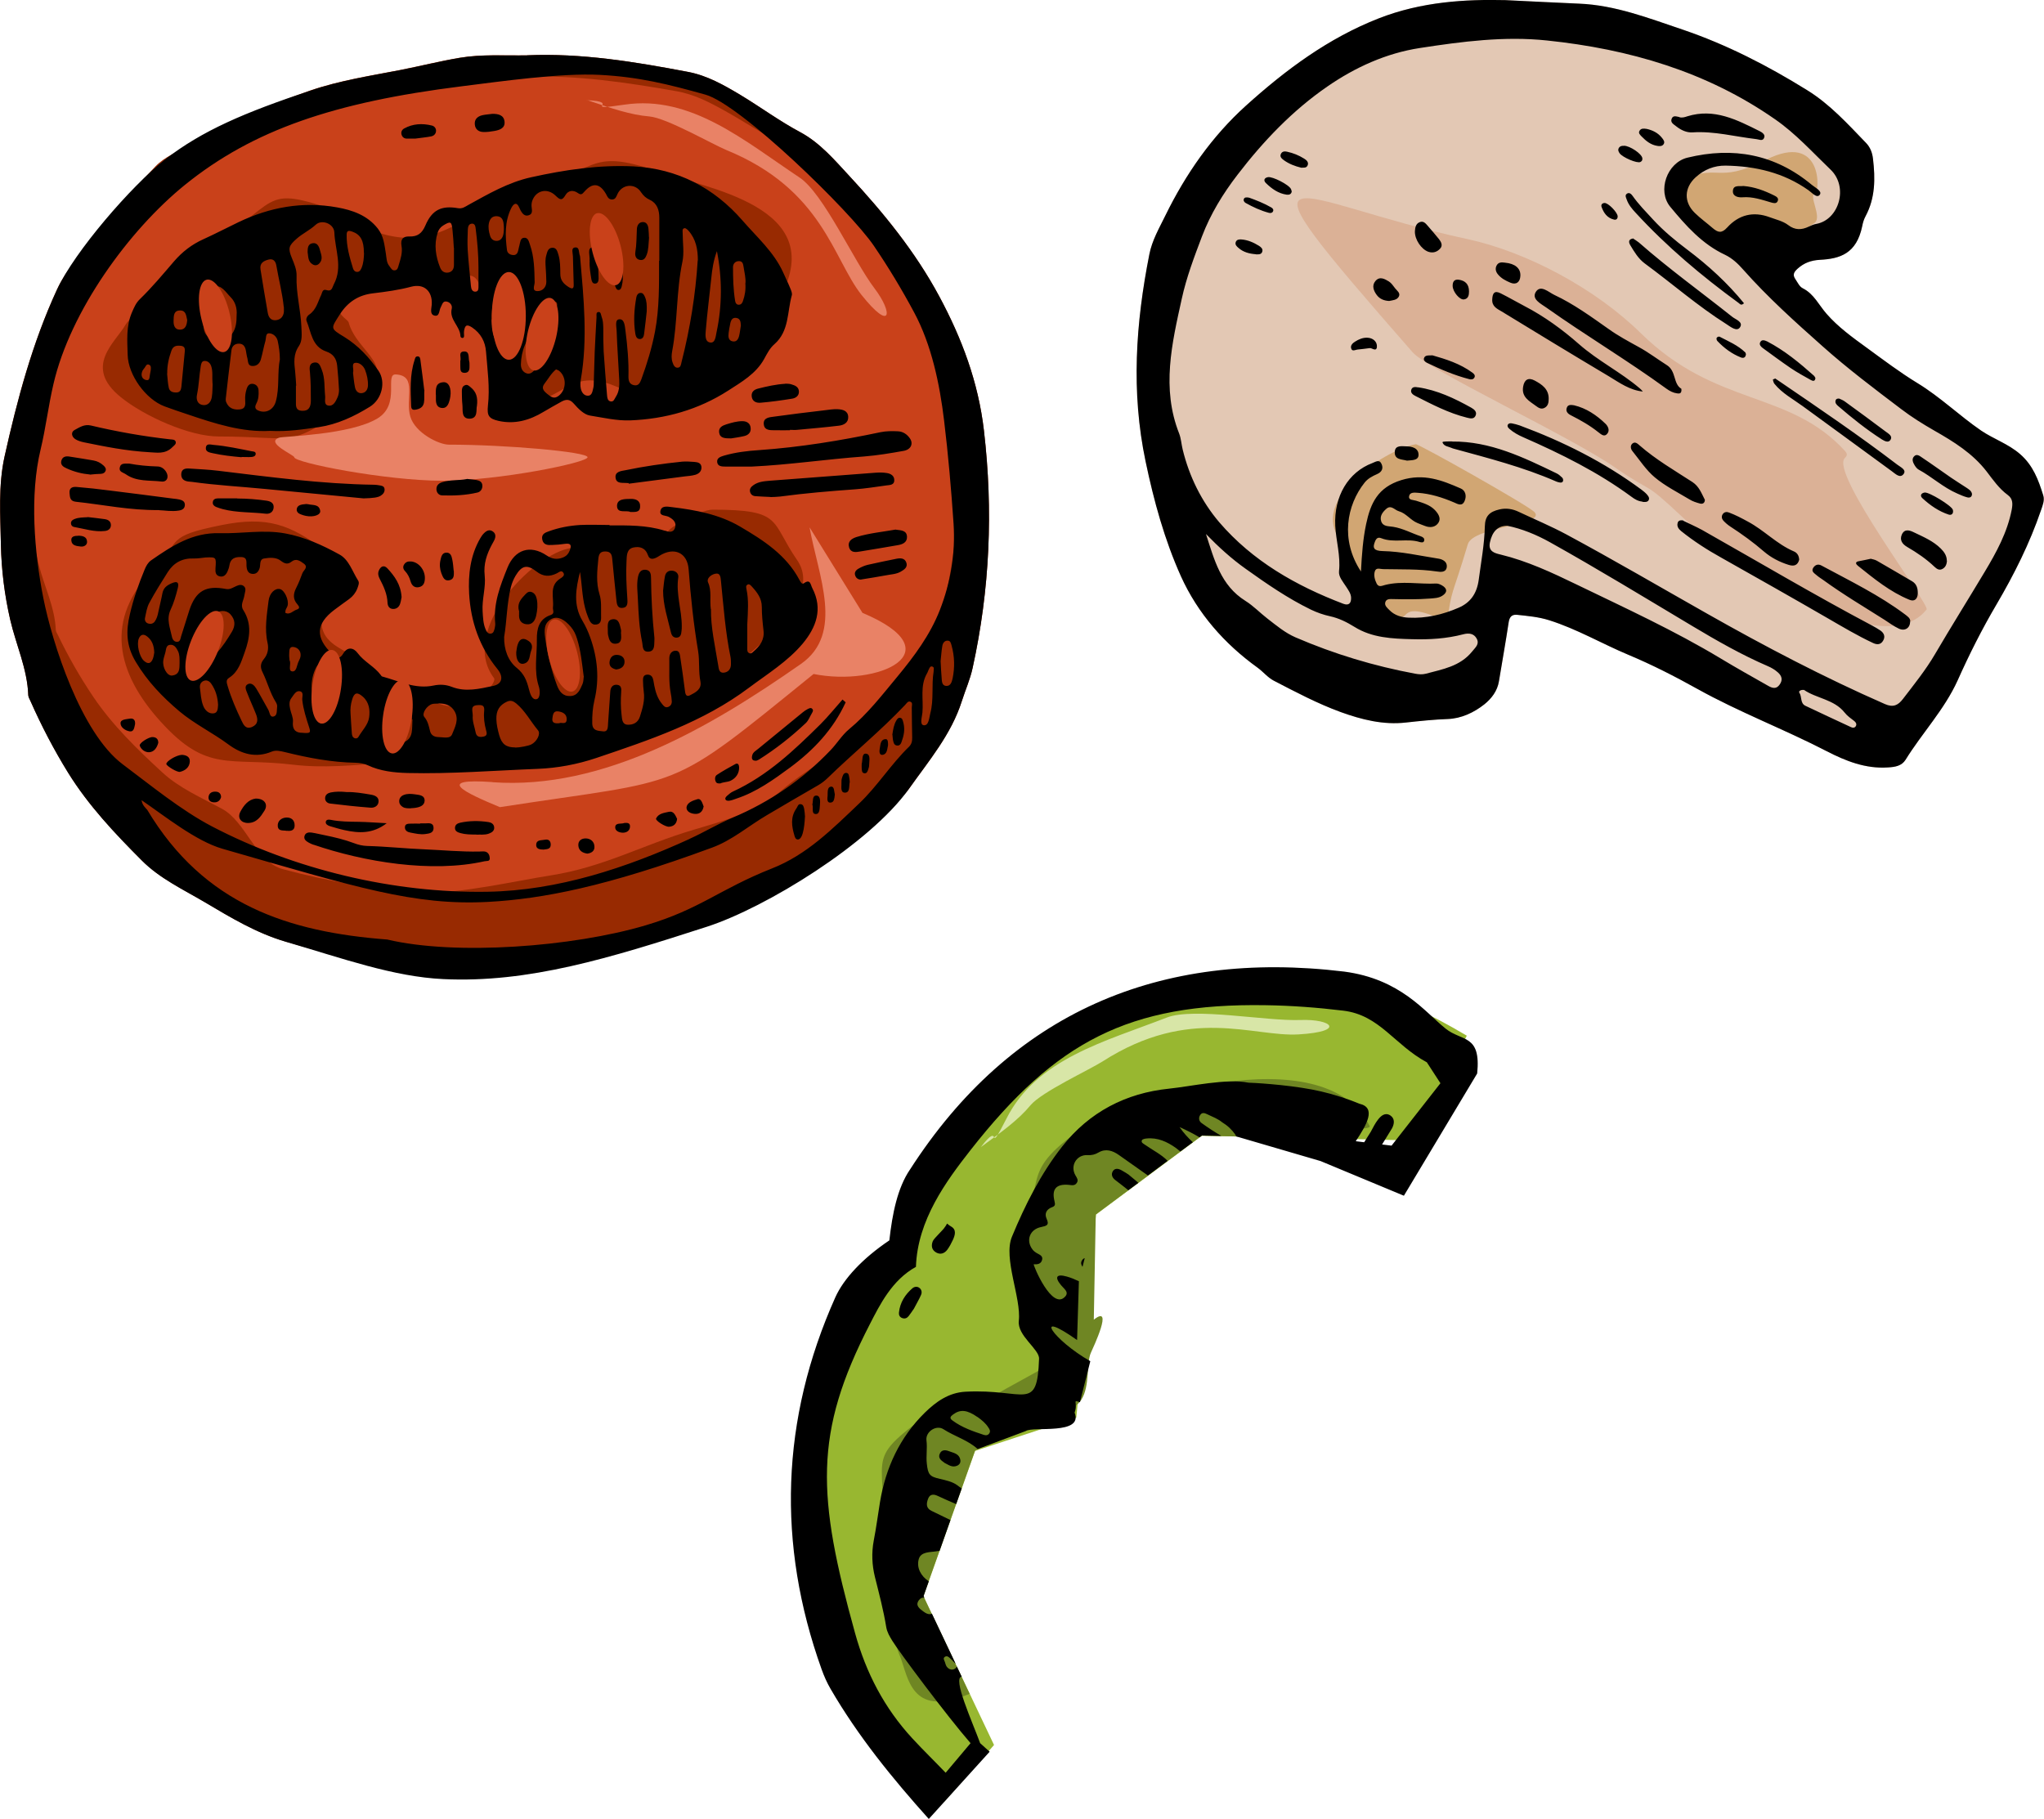 <svg width="91" height="81" viewBox="0 0 91 81" fill="none" xmlns="http://www.w3.org/2000/svg">
<g clip-path="url(#clip0_106_800)">
<path d="M23.468 2.462C25.888 2.358 28.262 2.751 30.63 3.201C31.485 3.363 32.224 3.785 32.958 4.224C33.859 4.767 34.702 5.392 35.632 5.888C36.504 6.357 37.145 7.114 37.803 7.824C39.328 9.466 40.743 11.199 41.812 13.187C42.823 15.065 43.556 17.018 43.805 19.168C44.221 22.728 44.07 26.241 43.302 29.737C43.193 30.246 42.979 30.72 42.823 31.211C42.349 32.707 41.344 33.88 40.466 35.123C39.779 36.088 38.936 35.712 37.994 36.441C37.861 36.544 37.723 36.637 37.584 36.729C35.06 38.538 34.038 39.723 30.757 40.786C28.273 41.589 26.454 42.624 23.889 43.057C22.307 43.323 20.712 43.277 19.107 43.19C16.912 43.069 14.809 42.537 12.719 41.924C11.419 41.543 10.27 40.85 9.12 40.168C8.15 39.596 7.11 39.11 6.313 38.307C5.112 37.105 3.939 35.863 3.032 34.401C2.397 33.372 1.843 32.309 1.357 31.211C1.323 31.13 1.265 31.043 1.259 30.956C1.219 29.778 0.716 28.714 0.456 27.593C0.202 26.489 0.064 25.374 0.04 24.247C0.017 22.941 -0.081 21.618 0.202 20.329C0.768 17.787 1.438 15.273 2.536 12.892C2.668 12.598 2.836 12.326 3.015 12.066C4.182 10.407 5.522 8.888 6.914 7.414C7.347 6.958 7.93 6.755 8.462 6.461C10.183 5.507 11.956 4.663 13.816 4.028C15.116 3.583 16.473 3.375 17.819 3.115C18.703 2.941 19.569 2.722 20.458 2.572C21.452 2.404 22.463 2.479 23.468 2.462Z" fill="#982A01"/>
<path d="M23.375 3.421C25.651 3.334 27.875 3.669 30.098 4.057C30.901 4.195 31.6 4.559 32.282 4.941C33.125 5.409 33.916 5.946 34.788 6.38C35.609 6.784 36.209 7.437 36.833 8.056C38.266 9.477 39.594 10.974 40.599 12.69C41.546 14.314 42.234 16.001 42.471 17.856C42.863 20.93 42.719 23.97 41.997 26.986C41.893 27.426 41.697 27.836 41.546 28.264C41.102 29.558 40.16 30.569 39.328 31.638C38.681 32.476 37.757 33.083 36.874 33.713C36.746 33.8 36.62 33.88 36.487 33.967C35.886 34.36 35.303 34.753 34.754 35.227C33.674 36.157 32.259 36.533 30.884 36.943C28.55 37.637 26.893 38.608 24.478 38.983C22.994 39.214 20.406 39.809 18.899 39.734C16.837 39.63 14.561 39.232 12.597 38.7C11.379 38.37 10.963 36.591 9.877 36.007C8.964 35.516 7.994 35.094 7.237 34.401C6.105 33.36 5.008 32.291 4.153 31.026C3.558 30.142 3.032 29.223 2.576 28.269C2.541 28.2 2.489 28.125 2.484 28.05C2.443 27.033 1.97 26.114 1.727 25.143C1.484 24.19 1.357 23.225 1.34 22.254C1.317 21.121 1.224 19.983 1.496 18.867C2.027 16.672 2.657 14.499 3.685 12.441C3.812 12.187 3.962 11.956 4.136 11.725C5.233 10.292 6.492 8.98 7.798 7.709C8.202 7.316 8.756 7.137 9.253 6.882C10.87 6.056 12.534 5.334 14.284 4.785C15.503 4.403 16.779 4.224 18.044 3.993C18.87 3.843 19.69 3.652 20.522 3.525C21.458 3.381 22.405 3.45 23.346 3.433L23.375 3.421Z" fill="#C9411A"/>
<path d="M14.463 24.513C12.921 23.346 11.887 22.976 9.883 23.375C7.312 23.889 8.115 24.062 6.873 25.299C4.615 27.559 5.175 29.957 7.162 32.141C9.236 34.429 10.183 33.707 13.054 34.048C15.688 34.366 18.512 33.522 21.099 34.025C23.739 34.539 29.804 32.355 31.664 30.552C32.917 29.338 36.816 26.865 35.487 24.935C34.286 23.196 34.869 22.693 31.721 22.693C31.167 22.693 29.683 23.537 29.735 23.698C29.631 23.346 26.933 24.386 25.605 24.386C24.005 24.386 20.343 28.004 21.995 30.194C22.174 30.431 20.545 32.419 18.795 30.858C18.009 30.159 17.143 30.691 16.375 29.708C15.543 28.645 12.742 28.922 15.491 25.12C15.607 24.964 14.723 25.449 14.561 24.681C14.561 24.681 14.405 24.461 14.463 24.508V24.513ZM15.913 9.697C11.488 8.171 12.817 8.703 9.351 10.979C8.895 11.28 5.868 13.979 5.585 14.464C5.129 15.261 3.691 16.319 5.377 17.683C6.423 18.532 8.439 19.434 9.732 19.434C13.389 19.434 12.753 20.075 16.023 17.683C17.877 16.325 15.884 15.73 15.52 14.348C15.468 14.158 14.093 13.609 16.427 12.644C16.762 12.505 19.477 12.574 20.672 12.291C21.515 12.095 21.319 13.135 21.925 14.291C23.791 17.868 21.712 19.185 25.287 17.209C27.176 16.163 28.406 18.526 30.272 17.625C31.271 17.14 34.107 14.383 34.748 13.204C36.92 9.182 31.415 8.373 29.249 7.622C26.09 6.53 26.668 7.686 23.317 8.431C21.758 8.778 20.239 10.598 18.223 10.598C17.721 10.598 16.311 10.413 15.913 9.691V9.697Z" fill="#982A01"/>
<path d="M26.13 4.461C27.73 4.53 25.784 4.958 27.811 4.658C30.763 4.224 33.142 6.27 35.597 7.905C36.666 8.616 38.006 11.615 38.93 12.835C39.779 13.95 39.681 14.793 38.358 13.135C37.087 11.534 36.637 8.443 32.351 6.686C31.704 6.42 29.677 5.247 28.903 5.184C28.071 5.114 27.234 4.831 26.125 4.45L26.13 4.461ZM19.991 19.798C22.497 19.798 26.159 20.116 26.159 20.358C26.159 20.601 22.197 21.404 19.69 21.404C17.183 21.404 13.1 20.601 13.1 20.358C13.1 20.26 11.783 19.705 12.43 19.486C12.62 19.422 15.601 19.37 16.814 18.625C17.848 17.989 17.103 16.637 17.628 16.672C18.593 16.729 18.027 17.752 18.269 18.555C18.489 19.278 19.54 19.798 19.985 19.798H19.991ZM21.931 34.828C26.87 35.181 31.658 32.355 35.655 29.564C37.601 28.206 36.429 25.64 36.042 23.479C36.827 24.75 37.613 26.021 38.398 27.287C42.54 29.032 39.103 30.587 36.221 30.009C29.596 35.383 30.699 34.632 22.255 35.938C20.661 35.279 19.344 34.638 21.925 34.822L21.931 34.828Z" fill="#E98266"/>
<path d="M23.468 2.462C25.888 2.358 28.262 2.751 30.63 3.201C31.485 3.363 32.224 3.785 32.958 4.224C33.859 4.767 34.702 5.392 35.632 5.888C36.504 6.357 37.145 7.114 37.803 7.824C39.328 9.466 40.743 11.199 41.812 13.187C42.823 15.065 43.556 17.018 43.805 19.168C44.221 22.728 44.07 26.241 43.302 29.737C43.193 30.246 42.979 30.72 42.823 31.211C42.349 32.707 41.344 33.88 40.466 35.123C38.733 37.562 34.101 40.41 31.479 41.26C27.141 42.664 23.531 43.774 19.736 43.594C17.524 43.49 15.277 42.681 12.719 41.93C11.419 41.549 10.27 40.855 9.12 40.173C8.15 39.601 7.11 39.116 6.313 38.313C5.112 37.111 3.939 35.868 3.032 34.406C2.397 33.378 1.843 32.315 1.357 31.216C1.323 31.136 1.265 31.049 1.259 30.962C1.219 29.783 0.716 28.72 0.456 27.599C0.202 26.495 0.064 25.38 0.04 24.253C0.017 22.947 -0.081 21.624 0.202 20.335C0.768 17.793 1.438 15.279 2.536 12.898C3.321 11.193 5.863 8.269 7.324 7.119C8.987 5.819 10.911 4.999 13.822 4.034C15.121 3.589 16.479 3.381 17.825 3.12C18.708 2.947 19.575 2.728 20.464 2.577C21.458 2.41 22.468 2.485 23.473 2.467L23.468 2.462ZM30.693 37.353C31.346 37.059 31.958 36.683 32.617 36.406C34.28 35.701 35.736 34.707 36.983 33.395C37.266 33.1 37.486 32.73 37.798 32.471C38.63 31.783 39.276 30.939 39.958 30.119C40.709 29.211 41.408 28.269 41.841 27.166C42.32 25.935 42.54 24.658 42.453 23.317C42.349 21.786 42.216 20.249 42.032 18.729C41.835 17.093 41.471 15.348 40.697 13.909C40.149 12.886 39.554 11.898 38.901 10.939C37.861 9.408 32.969 4.646 31.404 4.213C29.729 3.745 28.452 3.427 26.714 3.334C24.958 3.242 22.272 3.629 20.545 3.843C14.867 4.554 11.263 5.784 8.236 8.229C5.724 10.263 3.125 13.863 2.38 17.099C2.154 18.064 2.039 19.052 1.808 20.012C1.317 22.052 1.525 24.577 1.929 26.628C2.328 28.633 3.598 32.632 5.464 34.031C6.7 34.955 8.052 36.071 9.444 36.799C13.117 38.717 17.524 39.775 21.7 39.705C24.842 39.653 27.881 38.642 30.711 37.348L30.693 37.353ZM6.302 35.631C6.348 35.874 6.469 35.955 6.556 36.059C9.086 40.289 12.851 41.497 17.241 41.832C20.285 42.554 25.501 42.161 28.735 41.202C31.178 40.48 32.01 39.601 34.373 38.665C35.915 38.059 37.047 36.92 38.248 35.776C39.063 35.002 39.663 34.031 40.472 33.245C40.588 33.129 40.616 32.991 40.611 32.829C40.599 32.39 40.599 31.945 40.593 31.506C40.593 31.419 40.639 31.297 40.547 31.251C40.426 31.188 40.362 31.32 40.293 31.39C39.207 32.54 37.977 33.54 36.85 34.638C36.718 34.765 36.579 34.874 36.417 34.967C35.655 35.406 34.892 35.851 34.13 36.302C33.316 36.781 32.588 37.417 31.698 37.741C27.003 39.474 24.155 40.023 21.735 40.156C18.431 40.33 15.861 39.503 9.912 37.793C8.722 37.452 7.347 36.342 6.307 35.631H6.302ZM41.876 29.437C41.893 29.72 41.899 29.951 41.922 30.176C41.933 30.321 41.928 30.523 42.118 30.54C42.326 30.558 42.378 30.355 42.413 30.194C42.511 29.714 42.499 29.229 42.367 28.749C42.338 28.651 42.32 28.518 42.182 28.524C42.043 28.524 41.968 28.645 41.951 28.772C41.91 29.009 41.899 29.252 41.876 29.437ZM41.564 29.91C41.558 29.818 41.621 29.703 41.494 29.674C41.408 29.656 41.379 29.749 41.344 29.818C41.315 29.87 41.304 29.934 41.269 29.986C40.951 30.535 41.119 31.141 41.067 31.725C41.05 31.922 40.934 32.268 41.125 32.291C41.35 32.32 41.367 31.962 41.419 31.754C41.581 31.147 41.465 30.512 41.564 29.91ZM12.025 19.185C10.79 19.255 9.571 18.862 8.358 18.451C8.011 18.336 7.665 18.22 7.324 18.093C6.492 17.781 5.707 16.7 5.684 15.805C5.666 15.169 5.608 14.522 5.874 13.909C5.967 13.695 6.053 13.488 6.221 13.326C6.769 12.794 7.255 12.21 7.751 11.633C8.115 11.211 8.543 10.881 9.057 10.65C9.582 10.413 10.096 10.142 10.616 9.893C12.014 9.223 13.481 8.957 15.012 9.234C15.688 9.356 16.352 9.581 16.82 10.176C17.085 10.517 17.114 10.899 17.178 11.286C17.212 11.482 17.201 11.684 17.334 11.846C17.397 11.927 17.449 12.049 17.57 12.037C17.703 12.031 17.721 11.904 17.75 11.806C17.836 11.528 17.928 11.245 17.877 10.956C17.825 10.656 17.934 10.517 18.229 10.529C18.587 10.54 18.789 10.39 18.939 10.038C19.234 9.344 19.655 9.142 20.389 9.269C20.585 9.304 20.707 9.205 20.851 9.125C21.746 8.633 22.624 8.119 23.641 7.894C25.148 7.559 26.668 7.333 28.21 7.408C30.162 7.512 31.785 8.356 33.056 9.818C33.697 10.558 34.453 11.216 34.869 12.135C34.973 12.372 35.089 12.603 35.187 12.846C35.227 12.944 35.279 13.066 35.251 13.152C35.043 13.892 35.141 14.742 34.477 15.325C34.269 15.504 34.147 15.753 34.014 15.995C33.651 16.643 33.015 17.007 32.415 17.394C31.092 18.243 29.631 18.654 28.065 18.717C27.453 18.74 26.858 18.596 26.269 18.503C26.003 18.463 25.749 18.203 25.547 17.972C25.385 17.787 25.229 17.752 24.992 17.885C24.727 18.035 24.461 18.18 24.201 18.336C23.583 18.711 22.919 18.902 22.197 18.74C21.764 18.642 21.677 18.509 21.723 18.064C21.816 17.255 21.7 16.452 21.637 15.649C21.602 15.215 21.411 14.845 21.019 14.58C20.765 14.412 20.701 14.499 20.661 14.73C20.649 14.805 20.661 14.88 20.661 14.955C20.661 15.002 20.643 15.048 20.591 15.048C20.539 15.048 20.505 15.013 20.499 14.967C20.487 14.522 19.991 14.233 20.112 13.742C20.146 13.603 20.048 13.464 19.898 13.43C19.713 13.383 19.69 13.557 19.627 13.672C19.54 13.817 19.581 14.117 19.332 14.048C19.124 13.99 19.211 13.73 19.222 13.557C19.257 12.967 18.882 12.615 18.31 12.765C17.75 12.915 17.178 12.991 16.606 13.06C15.965 13.135 15.485 13.441 15.127 14.002C14.723 14.637 14.688 14.614 15.335 15.007C15.953 15.389 16.438 15.915 16.848 16.504C17.189 16.995 17.01 17.775 16.467 18.11C15.763 18.544 15.018 18.896 14.191 19.018C13.498 19.116 12.805 19.226 12.031 19.185H12.025ZM29.353 11.615C29.353 10.974 29.353 10.338 29.353 9.697C29.353 9.356 29.255 9.049 28.932 8.899C28.758 8.818 28.649 8.72 28.539 8.558C28.273 8.142 27.69 8.194 27.488 8.645C27.436 8.761 27.401 8.876 27.257 8.882C27.083 8.888 27.043 8.749 26.974 8.628C26.696 8.154 26.379 8.119 26.015 8.535C25.917 8.651 25.865 8.691 25.726 8.593C25.518 8.448 25.299 8.472 25.172 8.691C25.016 8.963 24.912 8.882 24.733 8.709C24.357 8.344 23.837 8.483 23.687 8.969C23.664 9.049 23.658 9.148 23.67 9.234C23.687 9.373 23.716 9.523 23.549 9.581C23.369 9.645 23.265 9.523 23.185 9.385C23.162 9.344 23.144 9.304 23.127 9.263C23 8.957 22.861 9.073 22.763 9.263C22.463 9.864 22.491 10.5 22.572 11.141C22.59 11.268 22.7 11.344 22.832 11.355C22.988 11.373 23.046 11.268 23.075 11.141C23.092 11.066 23.104 10.991 23.127 10.916C23.162 10.789 23.162 10.604 23.323 10.587C23.514 10.563 23.549 10.766 23.595 10.899C23.785 11.436 23.791 12.002 23.803 12.569C23.803 12.713 23.664 12.956 23.924 12.962C24.138 12.967 24.323 12.806 24.323 12.546C24.323 12.332 24.305 12.118 24.294 11.904C24.282 11.719 24.27 11.54 24.323 11.361C24.363 11.216 24.398 11.043 24.582 11.031C24.779 11.02 24.814 11.193 24.86 11.338C24.946 11.621 24.941 11.91 24.946 12.199C24.946 12.476 25.085 12.632 25.31 12.777C25.512 12.904 25.547 12.829 25.541 12.65C25.535 12.239 25.512 11.829 25.507 11.419C25.507 11.28 25.414 11.049 25.587 11.02C25.819 10.979 25.755 11.251 25.819 11.39C25.83 11.419 25.824 11.448 25.83 11.482C25.986 13.285 26.171 15.094 25.859 16.897C25.836 17.03 25.83 17.174 25.859 17.307C25.894 17.457 25.986 17.608 26.154 17.619C26.35 17.631 26.373 17.44 26.408 17.301C26.436 17.197 26.436 17.093 26.436 16.984C26.448 16.544 26.46 16.099 26.477 15.66C26.5 15.146 26.529 14.626 26.558 14.112C26.558 14.031 26.529 13.898 26.644 13.892C26.754 13.88 26.754 14.019 26.783 14.1C26.847 14.256 26.852 14.424 26.858 14.591C26.858 14.944 26.858 15.29 26.875 15.643C26.916 16.296 26.974 16.949 27.026 17.602C27.037 17.712 27.049 17.833 27.164 17.868C27.326 17.914 27.355 17.758 27.418 17.666C27.569 17.434 27.58 17.174 27.569 16.914C27.534 16.186 27.476 15.458 27.453 14.724C27.447 14.545 27.361 14.227 27.574 14.216C27.805 14.198 27.817 14.522 27.846 14.724C27.933 15.406 27.996 16.088 27.979 16.776C27.979 16.96 28.025 17.111 28.227 17.151C28.429 17.192 28.493 17.041 28.55 16.897C28.805 16.198 29.024 15.487 29.163 14.753C29.359 13.713 29.342 12.661 29.342 11.609L29.353 11.615ZM13.175 17.169C13.175 17.428 13.175 17.642 13.175 17.856C13.175 18.058 13.146 18.272 13.441 18.29C13.747 18.307 13.833 18.122 13.839 17.856C13.839 17.428 13.839 17.007 13.799 16.579C13.781 16.412 13.741 16.175 14.001 16.14C14.209 16.111 14.261 16.302 14.324 16.458C14.475 16.839 14.434 17.238 14.475 17.631C14.492 17.781 14.405 18.024 14.619 18.058C14.844 18.099 14.948 17.868 15.029 17.689C15.075 17.585 15.098 17.452 15.092 17.336C15.075 16.989 15.046 16.637 15.012 16.29C14.983 15.978 14.844 15.758 14.521 15.649C13.885 15.429 13.857 14.793 13.649 14.291C13.608 14.198 13.677 14.065 13.764 14.008C14.082 13.794 14.151 13.435 14.301 13.129C14.347 13.031 14.353 12.858 14.532 12.915C14.781 12.996 14.786 12.806 14.861 12.661C15.272 11.893 14.914 11.112 14.885 10.344C14.867 9.962 14.33 9.749 14.053 10.009C13.793 10.251 13.47 10.396 13.21 10.627C12.846 10.945 12.817 11.055 12.996 11.494C13.1 11.748 13.215 12.014 13.204 12.286C13.175 13.054 13.389 13.794 13.418 14.556C13.429 14.851 13.47 15.169 13.308 15.406C13.054 15.776 13.094 16.146 13.14 16.539C13.163 16.764 13.175 16.995 13.187 17.174L13.175 17.169ZM12.459 15.984C12.459 15.707 12.418 15.435 12.361 15.169C12.314 14.978 12.147 14.84 11.973 14.84C11.818 14.84 11.852 15.053 11.818 15.175C11.737 15.452 11.691 15.735 11.61 16.013C11.558 16.186 11.431 16.302 11.24 16.296C11.026 16.296 11.049 16.094 11.015 15.955C10.98 15.839 10.969 15.718 10.945 15.597C10.911 15.435 10.836 15.308 10.651 15.302C10.449 15.296 10.327 15.412 10.304 15.597C10.212 16.319 10.131 17.041 10.05 17.764C10.05 17.81 10.05 17.856 10.068 17.897C10.171 18.157 10.368 18.249 10.645 18.232C10.94 18.215 10.928 18.024 10.916 17.816C10.905 17.648 10.928 17.481 10.98 17.319C11.026 17.174 11.107 17.064 11.275 17.093C11.425 17.122 11.506 17.238 11.511 17.388C11.523 17.585 11.511 17.781 11.413 17.966C11.355 18.076 11.327 18.203 11.483 18.272C11.823 18.428 12.176 18.255 12.28 17.873C12.453 17.249 12.337 16.602 12.464 15.972L12.459 15.984ZM31.069 11.592C31.069 11.112 30.988 10.656 30.659 10.28C30.613 10.228 30.532 10.153 30.48 10.159C30.358 10.176 30.393 10.298 30.393 10.384C30.393 10.812 30.468 11.251 30.381 11.656C30.104 12.973 30.174 14.325 29.925 15.637C29.896 15.799 29.885 15.972 29.942 16.134C29.983 16.25 30.035 16.383 30.179 16.371C30.306 16.36 30.318 16.232 30.341 16.128C30.722 14.637 30.965 13.129 31.063 11.592H31.069ZM10.535 14.019C10.558 13.753 10.489 13.447 10.264 13.227C10.05 13.014 9.842 12.638 9.501 12.771C9.132 12.91 8.947 13.285 8.964 13.701C8.976 14.002 9.028 14.308 9.068 14.608C9.109 14.898 9.27 15.071 9.565 15.129C9.871 15.186 10.137 15.129 10.333 14.863C10.501 14.632 10.535 14.36 10.535 14.025V14.019ZM22.994 13.251C22.977 13.066 22.959 12.783 22.919 12.493C22.896 12.338 22.815 12.205 22.642 12.17C22.451 12.135 22.364 12.274 22.301 12.413C21.995 13.1 21.822 13.817 21.902 14.58C21.92 14.765 21.96 14.938 22.035 15.105C22.11 15.285 22.243 15.429 22.434 15.441C22.642 15.452 22.7 15.25 22.751 15.105C22.948 14.539 23.011 13.956 22.994 13.251ZM24.79 13.788C24.762 13.667 24.877 13.493 24.715 13.424C24.571 13.36 24.53 13.545 24.438 13.615C23.849 14.06 23.635 14.742 23.364 15.377C23.254 15.637 23.196 15.932 23.19 16.221C23.19 16.383 23.242 16.521 23.393 16.602C23.56 16.689 23.687 16.602 23.791 16.481C23.901 16.354 24.016 16.232 24.103 16.088C24.53 15.383 24.733 14.614 24.79 13.794V13.788ZM12.632 13.661C12.574 13.071 12.412 12.453 12.303 11.823C12.274 11.65 12.181 11.5 11.956 11.557C11.737 11.615 11.552 11.713 11.598 11.997C11.702 12.638 11.806 13.285 11.921 13.927C11.956 14.123 12.054 14.279 12.285 14.256C12.488 14.233 12.609 14.106 12.638 13.898C12.643 13.84 12.638 13.776 12.638 13.667L12.632 13.661ZM31.918 11.182C31.768 11.581 31.704 11.991 31.664 12.413C31.583 13.181 31.485 13.95 31.421 14.718C31.404 14.915 31.375 15.221 31.623 15.25C31.849 15.279 31.86 14.978 31.901 14.793C32.155 13.597 32.155 12.389 31.918 11.182ZM20.216 11.026C20.216 11.026 20.21 11.026 20.204 11.026C20.187 10.766 20.175 10.511 20.146 10.251C20.112 9.858 20.06 9.835 19.725 10.043C19.604 10.118 19.523 10.234 19.482 10.367C19.315 10.899 19.396 11.419 19.598 11.921C19.661 12.078 19.788 12.164 19.962 12.135C20.135 12.101 20.21 11.973 20.21 11.8C20.21 11.54 20.21 11.286 20.21 11.026H20.216ZM7.439 16.631C7.463 16.845 7.468 17.059 7.514 17.261C7.549 17.44 7.705 17.481 7.867 17.475C8.023 17.463 8.057 17.359 8.075 17.226C8.121 16.729 8.173 16.232 8.219 15.73C8.236 15.574 8.265 15.412 8.034 15.394C7.861 15.383 7.717 15.394 7.636 15.602C7.514 15.938 7.439 16.273 7.445 16.631H7.439ZM21.302 11.916C21.302 11.338 21.25 10.766 21.18 10.199C21.169 10.101 21.157 9.962 21.024 9.957C20.869 9.957 20.834 10.09 20.828 10.211C20.817 10.511 20.805 10.818 20.822 11.118C20.857 11.661 20.915 12.205 20.967 12.742C20.978 12.869 21.03 13.002 21.18 12.985C21.313 12.973 21.302 12.829 21.302 12.725C21.302 12.453 21.302 12.181 21.302 11.91V11.916ZM9.461 17.076C9.438 16.787 9.484 16.539 9.403 16.302C9.357 16.163 9.242 16.059 9.097 16.071C8.976 16.076 8.953 16.209 8.935 16.319C8.866 16.741 8.855 17.169 8.768 17.585C8.727 17.781 8.791 18.012 9.045 18.035C9.282 18.058 9.403 17.873 9.432 17.666C9.467 17.457 9.455 17.238 9.467 17.076H9.461ZM16.201 11.263C16.201 10.702 16.051 10.442 15.676 10.309C15.537 10.263 15.439 10.251 15.433 10.442C15.422 10.968 15.566 11.459 15.716 11.95C15.745 12.043 15.809 12.112 15.913 12.106C16.017 12.101 16.057 12.014 16.098 11.927C16.184 11.713 16.201 11.488 16.207 11.257L16.201 11.263ZM33.189 12.609C33.206 12.378 33.142 12.124 33.102 11.869C33.085 11.742 33.05 11.621 32.894 11.627C32.732 11.627 32.634 11.748 32.634 11.893C32.634 12.389 32.646 12.892 32.727 13.389C32.738 13.476 32.784 13.574 32.894 13.568C32.998 13.568 33.05 13.488 33.079 13.395C33.166 13.146 33.206 12.898 33.183 12.609H33.189ZM24.756 16.446C24.536 16.625 24.409 16.868 24.242 17.082C24.097 17.267 24.184 17.394 24.357 17.533C24.525 17.666 24.657 17.787 24.871 17.625C25.224 17.353 25.235 16.776 24.883 16.504C24.848 16.481 24.808 16.469 24.756 16.446ZM15.716 16.585C15.739 16.787 15.757 17.012 15.803 17.238C15.832 17.394 15.936 17.527 16.115 17.504C16.282 17.481 16.369 17.348 16.381 17.18C16.392 16.937 16.34 16.695 16.253 16.469C16.178 16.279 15.988 16.123 15.803 16.157C15.641 16.192 15.757 16.423 15.722 16.585H15.716ZM22.434 10.205C22.434 10.101 22.428 10.038 22.422 9.98C22.405 9.795 22.341 9.645 22.133 9.627C21.908 9.61 21.804 9.749 21.764 9.951C21.729 10.136 21.764 10.315 21.816 10.488C21.856 10.633 21.954 10.725 22.11 10.725C22.266 10.725 22.359 10.616 22.399 10.477C22.428 10.373 22.428 10.269 22.434 10.205ZM32.981 14.476C32.975 14.343 32.963 14.193 32.796 14.158C32.599 14.117 32.536 14.268 32.507 14.429C32.478 14.562 32.455 14.695 32.438 14.834C32.42 14.99 32.426 15.158 32.611 15.198C32.802 15.238 32.877 15.088 32.911 14.932C32.946 14.788 32.958 14.632 32.986 14.476H32.981ZM8.329 14.227C8.288 14.071 8.288 13.828 8.029 13.823C7.722 13.817 7.734 14.071 7.728 14.285C7.722 14.487 7.78 14.678 8.011 14.678C8.254 14.678 8.323 14.481 8.335 14.227H8.329ZM6.712 16.446C6.723 16.371 6.723 16.284 6.648 16.244C6.533 16.18 6.492 16.296 6.446 16.365C6.4 16.429 6.342 16.487 6.325 16.556C6.267 16.724 6.33 16.88 6.498 16.92C6.683 16.966 6.648 16.781 6.677 16.672C6.694 16.596 6.706 16.521 6.717 16.446H6.712ZM27.13 23.392C27.95 23.392 28.776 23.375 29.573 23.623C29.746 23.675 29.96 23.745 30.047 23.514C30.139 23.271 29.977 23.121 29.769 23.011C29.631 22.941 29.365 22.982 29.4 22.762C29.44 22.502 29.706 22.554 29.896 22.577C30.959 22.704 32.022 22.901 32.946 23.444C33.98 24.051 35.002 24.704 35.591 25.819C35.632 25.894 35.701 26.033 35.782 25.975C36.082 25.756 36.082 26.027 36.163 26.183C36.648 27.114 36.337 27.934 35.736 28.657C35.066 29.454 34.17 30.003 33.344 30.621C31.3 32.158 28.909 32.95 26.535 33.753C25.703 34.031 24.825 34.198 23.936 34.233C22.006 34.308 20.077 34.464 18.148 34.418C17.541 34.401 16.935 34.337 16.369 34.071C16.207 33.996 16.023 33.967 15.838 33.961C14.763 33.944 13.718 33.742 12.684 33.487C12.488 33.441 12.285 33.389 12.101 33.464C11.384 33.765 10.743 33.569 10.171 33.147C9.461 32.621 8.664 32.239 7.982 31.667C7.226 31.026 6.567 30.344 6.042 29.466C5.608 28.738 5.608 28.084 5.782 27.351C5.938 26.669 6.169 26.01 6.44 25.357C6.504 25.201 6.585 25.051 6.723 24.952C7.647 24.311 8.566 23.704 9.779 23.739C10.749 23.768 11.725 23.571 12.695 23.75C13.556 23.907 14.353 24.27 15.11 24.687C15.537 24.918 15.688 25.449 15.947 25.854C16.011 25.952 15.947 26.091 15.907 26.206C15.832 26.397 15.711 26.547 15.549 26.669C15.329 26.831 15.104 26.986 14.885 27.154C14.059 27.778 14.03 28.385 14.786 29.119C14.977 29.304 15.121 29.373 15.283 29.096C15.474 28.778 15.745 28.841 15.918 29.073C16.207 29.466 16.664 29.668 16.952 30.055C16.97 30.078 16.987 30.113 17.01 30.119C17.761 30.321 18.483 30.696 19.303 30.523C19.575 30.465 19.846 30.477 20.112 30.581C20.73 30.824 21.348 30.668 21.954 30.54C22.359 30.459 22.428 30.136 22.151 29.795C21.348 28.813 20.955 27.674 20.886 26.432C20.84 25.582 20.938 24.727 21.383 23.964C21.429 23.883 21.481 23.808 21.544 23.745C21.66 23.629 21.793 23.554 21.949 23.669C22.081 23.768 22.07 23.907 22.012 24.039C21.983 24.109 21.937 24.172 21.902 24.242C21.671 24.675 21.521 25.103 21.579 25.628C21.637 26.149 21.452 26.68 21.486 27.218C21.504 27.489 21.51 27.767 21.619 28.021C21.66 28.119 21.718 28.223 21.845 28.212C21.977 28.2 21.995 28.079 22.024 27.975C22.041 27.899 22.053 27.824 22.047 27.749C21.96 26.865 22.272 26.073 22.59 25.282C22.919 24.461 23.612 24.242 24.34 24.733C24.582 24.895 24.808 24.924 25.068 24.82C25.224 24.756 25.31 24.652 25.368 24.502C25.449 24.288 25.426 24.178 25.16 24.213C24.964 24.242 24.767 24.259 24.571 24.265C24.386 24.276 24.195 24.265 24.143 24.028C24.091 23.785 24.259 23.716 24.444 23.652C24.889 23.49 25.356 23.404 25.824 23.375C26.263 23.352 26.708 23.375 27.147 23.375L27.13 23.392ZM25.824 25.461C25.639 26.195 25.507 26.934 25.934 27.645C26.073 27.876 26.188 28.131 26.28 28.391C26.604 29.298 26.691 30.234 26.465 31.176C26.384 31.523 26.361 31.858 26.367 32.205C26.373 32.563 26.656 32.534 26.847 32.563C27.083 32.592 27.06 32.361 27.072 32.199C27.107 31.731 27.135 31.257 27.17 30.789C27.182 30.621 27.262 30.483 27.447 30.488C27.661 30.494 27.672 30.662 27.655 30.818C27.632 31.153 27.632 31.488 27.672 31.823C27.696 32.014 27.69 32.263 27.956 32.268C28.192 32.274 28.4 32.176 28.487 31.916C28.602 31.552 28.718 31.188 28.66 30.795C28.637 30.627 28.631 30.459 28.626 30.292C28.626 30.182 28.643 30.067 28.776 30.043C28.909 30.02 29.018 30.072 29.064 30.205C29.099 30.303 29.105 30.413 29.128 30.517C29.186 30.818 29.278 31.107 29.48 31.349C29.55 31.436 29.619 31.523 29.746 31.477C29.856 31.436 29.914 31.344 29.908 31.222C29.902 31.101 29.885 30.98 29.862 30.864C29.763 30.35 29.81 29.83 29.798 29.315C29.798 29.154 29.867 29.003 30.041 28.974C30.266 28.945 30.266 29.148 30.289 29.286C30.364 29.766 30.428 30.246 30.491 30.731C30.509 30.87 30.526 31.055 30.722 30.956C30.959 30.835 31.248 30.691 31.184 30.35C31.092 29.899 31.155 29.437 31.08 28.986C30.878 27.784 30.751 26.576 30.659 25.357C30.607 24.6 30.006 24.334 29.353 24.75C29.186 24.86 28.943 24.987 28.851 24.727C28.73 24.38 28.475 24.323 28.21 24.375C27.892 24.438 27.904 24.744 27.892 25.01C27.863 25.542 27.892 26.073 27.927 26.611C27.938 26.802 27.979 27.056 27.696 27.067C27.453 27.079 27.459 26.842 27.436 26.657C27.378 26.068 27.309 25.478 27.257 24.883C27.239 24.692 27.193 24.565 26.974 24.554C26.731 24.542 26.662 24.658 26.639 24.877C26.587 25.409 26.529 25.935 26.691 26.461C26.783 26.755 26.754 27.067 26.76 27.368C26.76 27.547 26.795 27.772 26.546 27.807C26.321 27.842 26.246 27.64 26.177 27.466C26.125 27.339 26.084 27.206 26.049 27.073C25.911 26.542 25.911 25.993 25.819 25.444L25.824 25.461ZM9.161 24.82C8.982 24.837 8.797 24.872 8.618 24.866C8.115 24.848 7.734 25.056 7.468 25.473C7.185 25.923 6.896 26.38 6.642 26.854C6.538 27.05 6.504 27.287 6.457 27.507C6.434 27.616 6.475 27.72 6.596 27.761C6.706 27.796 6.81 27.772 6.885 27.68C6.977 27.553 7.018 27.408 7.047 27.258C7.104 26.975 7.179 26.698 7.231 26.414C7.278 26.177 7.416 26.073 7.63 25.975C7.93 25.837 7.971 25.975 7.913 26.195C7.832 26.518 7.74 26.842 7.595 27.148C7.399 27.57 7.572 27.952 7.653 28.345C7.676 28.466 7.751 28.587 7.896 28.576C8.023 28.57 8.034 28.437 8.063 28.333C8.185 27.94 8.306 27.553 8.433 27.16C8.716 26.316 9.161 26.05 10.062 26.224C10.218 26.253 10.322 26.189 10.443 26.131C10.564 26.073 10.703 25.998 10.83 26.079C10.997 26.189 10.899 26.357 10.882 26.501C10.853 26.721 10.685 26.934 10.83 27.16C11.223 27.778 11.124 28.402 10.893 29.044C10.738 29.471 10.616 29.916 10.194 30.182C10.044 30.275 10.096 30.413 10.137 30.552C10.293 31.078 10.512 31.581 10.749 32.078C10.841 32.268 10.934 32.488 11.223 32.367C11.5 32.245 11.488 32.026 11.396 31.794C11.275 31.482 11.13 31.182 11.009 30.864C10.957 30.731 10.859 30.546 11.038 30.459C11.2 30.384 11.332 30.529 11.408 30.656C11.598 30.968 11.766 31.292 11.945 31.604C12.008 31.713 12.008 31.939 12.17 31.904C12.361 31.864 12.314 31.633 12.337 31.477C12.349 31.407 12.32 31.326 12.28 31.263C12.02 30.847 11.904 30.367 11.691 29.934C11.586 29.726 11.581 29.547 11.748 29.344C11.916 29.142 11.973 28.893 11.91 28.616C11.771 27.998 11.881 27.374 11.956 26.755C11.997 26.403 12.251 26.172 12.47 26.23C12.667 26.282 12.869 26.715 12.805 26.963C12.788 27.033 12.736 27.096 12.713 27.171C12.701 27.212 12.701 27.287 12.713 27.293C12.915 27.38 13.042 27.195 13.21 27.142C13.36 27.096 13.331 27.01 13.239 26.906C13.042 26.686 13.048 26.449 13.181 26.189C13.29 25.975 13.383 25.744 13.464 25.519C13.516 25.386 13.747 25.253 13.521 25.091C13.366 24.981 13.192 24.843 12.984 25.004C12.811 25.143 12.678 25.103 12.505 24.97C12.291 24.802 12.008 24.825 11.76 24.866C11.546 24.9 11.604 25.126 11.563 25.282C11.517 25.438 11.425 25.565 11.246 25.553C11.032 25.542 10.986 25.369 10.974 25.195C10.963 25.022 11.026 24.814 10.738 24.802C10.46 24.791 10.258 24.866 10.212 25.178C10.2 25.265 10.166 25.357 10.131 25.438C10.068 25.588 9.958 25.704 9.784 25.663C9.594 25.623 9.582 25.461 9.594 25.299C9.629 24.808 9.629 24.802 9.166 24.82H9.161ZM22.445 28.356C22.434 28.922 22.619 29.425 23.006 29.737C23.335 30.003 23.45 30.303 23.543 30.668C23.595 30.87 23.681 31.176 23.889 31.13C24.063 31.089 24.045 30.731 23.988 30.564C23.762 29.87 23.912 29.171 23.901 28.477C23.895 28.009 23.982 27.559 24.525 27.38C24.709 27.316 24.605 27.166 24.617 27.044C24.669 26.605 24.432 26.085 24.941 25.761C25.033 25.704 25.148 25.628 25.091 25.519C25.004 25.351 24.877 25.49 24.785 25.53C24.467 25.686 24.178 25.675 23.889 25.449C23.468 25.12 23.231 25.172 22.954 25.634C22.861 25.79 22.792 25.958 22.746 26.137C22.561 26.877 22.567 27.645 22.445 28.362V28.356ZM25.986 30.107C25.911 29.541 25.859 28.98 25.691 28.443C25.634 28.252 25.553 28.073 25.42 27.917C25.125 27.564 24.819 27.426 24.565 27.553C24.207 27.732 24.23 28.079 24.27 28.391C24.369 29.113 24.542 29.824 24.796 30.512C24.9 30.783 25.05 31.003 25.385 30.991C25.726 30.98 25.824 30.702 25.934 30.454C25.98 30.35 25.974 30.217 25.992 30.101L25.986 30.107ZM8.427 29.367C8.41 29.697 8.473 29.726 8.791 29.622C9.542 29.373 9.935 28.766 10.316 28.142C10.489 27.859 10.478 27.593 10.258 27.351C10.073 27.148 9.744 27.148 9.478 27.391C8.901 27.917 8.444 28.529 8.427 29.362V29.367ZM22.942 33.285C23.138 33.285 23.525 33.21 23.652 33.147C23.895 33.025 24.086 32.678 23.953 32.517C23.624 32.124 23.387 31.656 22.983 31.32C22.855 31.216 22.734 31.165 22.572 31.24C22.232 31.396 22.087 31.638 22.099 32.026C22.105 32.268 22.162 32.505 22.226 32.736C22.341 33.135 22.532 33.279 22.942 33.279V33.285ZM13.885 30.772C13.885 31.216 13.897 31.598 14.059 31.95C14.203 32.263 14.376 32.28 14.602 32.037C15.26 31.332 15.092 30.24 14.717 29.708C14.498 29.396 14.22 29.419 14.053 29.76C13.891 30.096 13.851 30.459 13.88 30.766L13.885 30.772ZM31.652 27.119C31.641 27.928 31.837 28.772 31.976 29.627C31.999 29.772 32.01 29.968 32.218 29.951C32.42 29.934 32.542 29.789 32.542 29.575C32.542 29.471 32.542 29.362 32.524 29.258C32.293 28.137 32.212 26.998 32.097 25.865C32.08 25.692 32.068 25.49 31.831 25.548C31.658 25.588 31.444 25.75 31.525 25.935C31.693 26.31 31.589 26.686 31.646 27.125L31.652 27.119ZM18.356 32.031C18.356 32.031 18.344 32.031 18.339 32.031C18.339 31.864 18.339 31.696 18.339 31.529C18.356 31.165 18.096 31.061 17.819 31.009C17.547 30.962 17.316 31.037 17.201 31.332C17.016 31.794 17.062 32.263 17.172 32.719C17.235 32.991 17.495 33.123 17.784 33.089C18.061 33.06 18.275 32.916 18.327 32.621C18.362 32.43 18.35 32.228 18.362 32.031H18.356ZM33.269 27.807C33.269 28.09 33.269 28.489 33.269 28.882C33.269 28.957 33.269 29.038 33.35 29.078C33.431 29.119 33.495 29.061 33.547 29.009C33.836 28.761 34.043 28.483 33.991 28.067C33.951 27.72 33.916 27.368 33.916 27.021C33.916 26.634 33.703 26.368 33.466 26.108C33.414 26.056 33.356 25.981 33.275 26.033C33.194 26.079 33.223 26.166 33.235 26.241C33.339 26.721 33.298 27.212 33.269 27.807ZM19.523 31.326C19.43 31.332 19.338 31.326 19.251 31.344C19.003 31.407 18.766 31.771 18.887 31.916C19.043 32.101 19.09 32.315 19.142 32.534C19.182 32.725 19.32 32.811 19.505 32.817C19.725 32.817 20.043 32.916 20.129 32.69C20.25 32.384 20.441 32.054 20.25 31.69C20.089 31.396 19.835 31.32 19.529 31.32L19.523 31.326ZM15.607 31.783C15.624 32.072 15.641 32.361 15.664 32.65C15.67 32.742 15.693 32.829 15.791 32.869C15.855 32.892 15.924 32.869 15.953 32.817C16.121 32.528 16.386 32.274 16.433 31.945C16.479 31.621 16.438 31.268 16.155 31.02C15.901 30.795 15.768 30.835 15.676 31.153C15.612 31.361 15.589 31.569 15.607 31.783ZM13.452 32.627C13.822 32.661 13.845 32.627 13.758 32.367C13.631 31.974 13.504 31.586 13.458 31.17C13.441 31.032 13.545 30.818 13.348 30.777C13.169 30.743 13.077 30.945 12.979 31.072C12.863 31.216 12.88 31.39 12.915 31.558C12.955 31.754 13.059 31.95 13.042 32.135C13.002 32.551 13.233 32.627 13.452 32.627ZM9.709 31.384C9.692 31.049 9.605 30.731 9.409 30.448C9.334 30.338 9.213 30.252 9.057 30.321C8.93 30.379 8.889 30.5 8.901 30.621C8.935 30.887 8.947 31.17 9.045 31.419C9.114 31.604 9.282 31.8 9.525 31.76C9.698 31.731 9.698 31.54 9.709 31.378V31.384ZM7.994 29.529C7.994 29.315 8 29.148 7.925 28.992C7.855 28.853 7.769 28.703 7.595 28.709C7.393 28.709 7.399 28.899 7.364 29.044C7.335 29.165 7.289 29.275 7.272 29.396C7.22 29.703 7.434 30.101 7.659 30.078C8.017 30.038 7.988 29.743 7.994 29.529ZM6.868 29.055C6.856 28.732 6.764 28.5 6.544 28.333C6.394 28.217 6.261 28.241 6.18 28.431C6.076 28.68 6.198 29.223 6.4 29.414C6.585 29.587 6.723 29.552 6.81 29.321C6.844 29.223 6.856 29.113 6.868 29.055ZM21.047 31.869C21.024 32.106 21.128 32.361 21.18 32.627C21.221 32.823 21.383 32.829 21.538 32.794C21.712 32.754 21.671 32.621 21.637 32.499C21.562 32.222 21.527 31.933 21.556 31.65C21.579 31.396 21.458 31.384 21.261 31.396C20.921 31.413 21.047 31.644 21.047 31.864V31.869ZM12.898 29.408C12.967 29.57 12.817 29.864 13.002 29.893C13.215 29.922 13.21 29.61 13.296 29.448C13.337 29.367 13.377 29.281 13.383 29.194C13.4 28.974 13.25 28.83 13.071 28.807C12.851 28.778 12.886 28.997 12.875 29.136C12.869 29.223 12.886 29.315 12.892 29.414L12.898 29.408ZM24.917 32.193C24.998 32.158 25.218 32.28 25.229 32.037C25.241 31.794 25.056 31.702 24.848 31.673C24.629 31.644 24.617 31.829 24.594 31.974C24.559 32.193 24.704 32.222 24.917 32.199V32.193ZM33.477 20.774C33.085 20.774 32.686 20.774 32.293 20.774C32.143 20.774 31.953 20.769 31.929 20.578C31.906 20.387 32.08 20.335 32.224 20.289C32.738 20.139 33.269 20.075 33.795 20.041C35.62 19.913 37.417 19.619 39.201 19.243C39.456 19.191 39.715 19.191 39.975 19.203C40.206 19.214 40.38 19.335 40.507 19.515C40.674 19.752 40.559 20.017 40.229 20.075C39.646 20.179 39.063 20.277 38.474 20.324C36.804 20.445 35.152 20.694 33.477 20.774ZM13.96 37.614C13.891 37.59 13.816 37.556 13.752 37.521C13.631 37.452 13.504 37.371 13.562 37.203C13.614 37.065 13.752 37.053 13.874 37.07C14.07 37.099 14.261 37.151 14.451 37.186C14.896 37.278 15.341 37.382 15.768 37.544C15.953 37.614 16.144 37.66 16.346 37.666C17.195 37.689 18.044 37.781 18.887 37.816C19.707 37.85 20.522 37.931 21.342 37.914C21.434 37.914 21.527 37.897 21.614 37.92C21.746 37.96 21.798 38.082 21.804 38.203C21.816 38.37 21.666 38.324 21.573 38.347C19.211 38.879 16.201 38.376 13.955 37.608L13.96 37.614ZM16.184 22.19C14.717 22.052 13.244 21.907 11.777 21.768C10.703 21.664 9.623 21.607 8.554 21.456C8.496 21.451 8.433 21.445 8.375 21.439C8.185 21.41 8.063 21.318 8.069 21.11C8.081 20.878 8.248 20.849 8.427 20.861C8.855 20.89 9.282 20.907 9.704 20.959C12.014 21.237 14.319 21.549 16.652 21.583C16.727 21.583 16.802 21.595 16.877 21.607C16.981 21.624 17.103 21.635 17.12 21.768C17.137 21.901 17.062 22 16.952 22.069C16.831 22.15 16.617 22.179 16.19 22.19H16.184ZM34.298 22.127C34.061 22.115 33.847 22.109 33.633 22.092C33.518 22.086 33.431 22.023 33.397 21.913C33.356 21.774 33.431 21.682 33.535 21.607C33.755 21.445 34.014 21.427 34.275 21.404C35.846 21.283 37.422 21.162 38.993 21.046C39.161 21.035 39.328 21.035 39.49 21.063C39.663 21.092 39.819 21.185 39.814 21.387C39.814 21.595 39.617 21.595 39.473 21.612C39.005 21.676 38.543 21.751 38.075 21.786C36.955 21.867 35.84 21.959 34.725 22.109C34.575 22.127 34.425 22.127 34.298 22.132V22.127ZM7.081 22.71C5.782 22.728 4.586 22.468 3.373 22.34C3.113 22.311 3.113 22.138 3.096 21.953C3.073 21.711 3.24 21.664 3.419 21.682C3.905 21.722 4.39 21.774 4.869 21.838C5.822 21.953 6.769 22.08 7.722 22.202C7.815 22.213 7.901 22.219 7.994 22.242C8.115 22.271 8.231 22.323 8.231 22.479C8.225 22.647 8.115 22.71 7.959 22.733C7.642 22.785 7.324 22.722 7.081 22.716V22.71ZM6.706 20.139C5.58 20.075 4.655 19.879 3.737 19.694C3.604 19.665 3.466 19.625 3.356 19.555C3.183 19.445 3.148 19.237 3.321 19.145C3.535 19.029 3.754 18.879 4.037 18.943C5.204 19.22 6.382 19.428 7.572 19.561C7.659 19.572 7.774 19.561 7.815 19.648C7.867 19.769 7.746 19.838 7.676 19.908C7.347 20.249 6.92 20.139 6.706 20.139ZM37.648 31.274C37.099 32.471 36.227 33.395 35.181 34.169C34.436 34.718 33.679 35.262 32.79 35.556C32.692 35.591 32.588 35.631 32.484 35.649C32.432 35.66 32.345 35.655 32.316 35.62C32.253 35.545 32.322 35.475 32.374 35.429C32.455 35.36 32.536 35.285 32.628 35.244C34.165 34.539 35.36 33.401 36.539 32.234C36.879 31.893 37.185 31.511 37.509 31.147C37.555 31.188 37.601 31.228 37.648 31.268V31.274ZM35.175 19.156C34.962 19.156 34.754 19.162 34.54 19.156C34.321 19.151 34.026 19.191 34.003 18.879C33.98 18.59 34.263 18.578 34.465 18.55C35.199 18.446 35.938 18.359 36.672 18.272C36.879 18.249 37.093 18.209 37.301 18.22C37.515 18.232 37.752 18.284 37.763 18.561C37.775 18.827 37.555 18.931 37.342 18.954C36.723 19.029 36.105 19.081 35.487 19.139C35.383 19.151 35.274 19.139 35.17 19.139V19.156H35.175ZM27.979 21.508C27.979 21.508 27.95 21.508 27.933 21.508C27.73 21.485 27.447 21.555 27.407 21.283C27.361 20.994 27.655 20.971 27.846 20.936C28.678 20.763 29.515 20.642 30.364 20.555C30.543 20.538 30.728 20.555 30.907 20.566C31.069 20.578 31.225 20.613 31.23 20.815C31.23 20.994 31.109 21.092 30.959 21.139C30.797 21.185 30.63 21.196 30.468 21.214C29.642 21.323 28.816 21.427 27.99 21.537C27.99 21.531 27.99 21.526 27.99 21.514L27.979 21.508ZM39.877 23.583C40.114 23.612 40.368 23.612 40.38 23.895C40.391 24.155 40.178 24.242 39.952 24.276C39.404 24.369 38.849 24.467 38.3 24.554C38.104 24.588 37.884 24.623 37.803 24.375C37.723 24.109 37.913 23.982 38.127 23.912C38.705 23.733 39.311 23.681 39.883 23.577L39.877 23.583ZM33.662 33.869C33.477 33.88 33.454 33.771 33.489 33.632C33.524 33.487 33.656 33.424 33.76 33.337C34.419 32.794 35.077 32.257 35.736 31.719C35.805 31.662 35.88 31.61 35.961 31.569C36.025 31.54 36.105 31.488 36.169 31.569C36.227 31.638 36.169 31.713 36.134 31.777C36.048 31.922 35.99 32.089 35.869 32.199C35.227 32.806 34.534 33.349 33.783 33.823C33.743 33.846 33.703 33.857 33.662 33.875V33.869ZM10.564 22.196C11.003 22.196 11.442 22.231 11.875 22.294C12.06 22.323 12.205 22.404 12.181 22.612C12.158 22.814 11.991 22.895 11.818 22.872C11.188 22.797 10.547 22.832 9.923 22.67C9.819 22.641 9.721 22.612 9.623 22.572C9.536 22.537 9.461 22.468 9.473 22.364C9.484 22.231 9.588 22.19 9.704 22.19C9.992 22.19 10.281 22.19 10.564 22.19V22.196ZM38.335 25.808C38.231 25.808 38.121 25.761 38.075 25.628C38.023 25.49 38.104 25.386 38.214 25.322C38.346 25.247 38.485 25.184 38.63 25.149C39.057 25.051 39.49 24.964 39.917 24.877C40.091 24.843 40.27 24.848 40.345 25.033C40.432 25.253 40.258 25.363 40.097 25.455C39.894 25.571 39.658 25.571 39.438 25.617C39.08 25.686 38.722 25.738 38.335 25.802V25.808ZM34.962 17.082C35.048 17.088 35.141 17.082 35.227 17.111C35.389 17.157 35.557 17.221 35.568 17.423C35.58 17.625 35.424 17.729 35.256 17.752C34.794 17.827 34.332 17.891 33.864 17.931C33.679 17.949 33.489 17.879 33.466 17.648C33.443 17.44 33.587 17.342 33.755 17.301C34.147 17.203 34.546 17.111 34.962 17.088V17.082ZM15.445 35.267C15.774 35.256 16.149 35.319 16.519 35.383C16.687 35.412 16.866 35.481 16.854 35.689C16.843 35.886 16.664 35.978 16.49 35.961C15.89 35.915 15.289 35.851 14.688 35.776C14.567 35.759 14.463 35.666 14.475 35.522C14.486 35.383 14.59 35.314 14.717 35.285C14.942 35.239 15.168 35.239 15.445 35.267ZM5.759 20.642C6.157 20.717 6.579 20.757 7.006 20.769C7.162 20.769 7.295 20.855 7.387 20.994C7.538 21.219 7.445 21.474 7.185 21.439C6.654 21.375 6.088 21.456 5.608 21.121C5.487 21.035 5.291 21.017 5.331 20.821C5.377 20.59 5.58 20.653 5.764 20.642H5.759ZM20.782 21.323C20.926 21.341 21.065 21.346 21.198 21.37C21.342 21.393 21.469 21.451 21.475 21.618C21.486 21.774 21.388 21.901 21.256 21.93C20.736 22.052 20.21 22.075 19.679 22.057C19.534 22.052 19.43 21.93 19.43 21.774C19.43 21.601 19.546 21.508 19.707 21.462C20.06 21.358 20.43 21.398 20.782 21.329V21.323ZM18.893 17.365C18.864 17.787 18.991 18.134 18.547 18.232C18.391 18.267 18.31 18.243 18.304 18.076C18.281 17.394 18.235 16.712 18.454 16.042C18.477 15.972 18.483 15.88 18.575 15.868C18.703 15.857 18.708 15.966 18.72 16.053C18.783 16.533 18.847 17.012 18.887 17.359L18.893 17.365ZM17.882 26.565C17.865 26.646 17.853 26.767 17.813 26.883C17.767 27.021 17.663 27.114 17.507 27.114C17.334 27.114 17.259 26.981 17.253 26.842C17.241 26.449 17.079 26.108 16.906 25.773C16.848 25.663 16.814 25.542 16.86 25.421C16.935 25.224 17.085 25.137 17.241 25.299C17.565 25.646 17.842 26.027 17.877 26.57L17.882 26.565ZM4.008 21.127C3.668 21.098 3.304 21.011 2.957 20.849C2.813 20.786 2.68 20.694 2.732 20.509C2.784 20.329 2.934 20.301 3.096 20.329C3.454 20.387 3.812 20.439 4.164 20.503C4.332 20.532 4.476 20.607 4.603 20.722C4.673 20.786 4.736 20.861 4.702 20.959C4.667 21.052 4.592 21.092 4.488 21.098C4.338 21.098 4.188 21.115 3.997 21.133L4.008 21.127ZM17.224 36.648C16.588 37.14 15.965 37.099 15.335 36.961C15.116 36.914 14.896 36.845 14.677 36.781C14.59 36.752 14.492 36.695 14.503 36.596C14.521 36.481 14.636 36.487 14.729 36.504C15.133 36.585 15.543 36.585 15.953 36.591C16.346 36.596 16.739 36.631 17.23 36.654L17.224 36.648ZM11.39 35.556C11.777 35.556 11.95 35.816 11.771 36.099C11.604 36.365 11.425 36.637 11.049 36.643C10.738 36.648 10.558 36.423 10.697 36.151C10.853 35.851 11.061 35.597 11.384 35.556H11.39ZM21.203 37.157C20.949 37.157 20.724 37.157 20.499 37.093C20.372 37.059 20.256 37.007 20.256 36.868C20.256 36.729 20.354 36.66 20.487 36.631C20.903 36.539 21.325 36.539 21.746 36.602C21.868 36.62 21.983 36.683 22.001 36.828C22.018 36.995 21.897 37.065 21.764 37.117C21.573 37.186 21.377 37.151 21.209 37.163L21.203 37.157ZM3.905 23.022C4.159 23.051 4.413 23.08 4.667 23.115C4.811 23.138 4.933 23.207 4.938 23.375C4.938 23.537 4.829 23.623 4.679 23.641C4.205 23.698 3.754 23.542 3.292 23.462C3.217 23.45 3.159 23.381 3.159 23.3C3.159 23.196 3.229 23.144 3.321 23.109C3.506 23.034 3.708 23.04 3.905 23.028V23.022ZM21.232 18.076C21.186 18.22 21.302 18.636 20.903 18.642C20.522 18.642 20.614 18.255 20.585 18.006C20.562 17.816 20.568 17.613 20.562 17.423C20.562 17.313 20.574 17.209 20.689 17.157C20.811 17.099 20.874 17.18 20.961 17.249C21.192 17.44 21.284 17.677 21.232 18.081V18.076ZM21.92 5.068C22.174 5.068 22.434 5.114 22.463 5.42C22.491 5.709 22.243 5.79 22.012 5.831C21.85 5.86 21.683 5.883 21.515 5.877C21.319 5.871 21.163 5.767 21.14 5.553C21.111 5.316 21.256 5.183 21.469 5.131C21.614 5.097 21.77 5.091 21.925 5.068H21.92ZM32.553 19.52C32.259 19.52 32.051 19.509 32.016 19.255C31.987 19.029 32.166 18.948 32.345 18.891C32.576 18.821 32.807 18.752 33.05 18.752C33.252 18.752 33.408 18.85 33.42 19.064C33.437 19.26 33.31 19.376 33.131 19.416C32.911 19.468 32.686 19.497 32.547 19.52H32.553ZM18.483 6.172C18.414 6.172 18.264 6.172 18.113 6.172C17.998 6.172 17.911 6.108 17.877 5.993C17.842 5.871 17.9 5.773 17.992 5.721C18.379 5.507 18.795 5.484 19.222 5.588C19.326 5.611 19.413 5.698 19.413 5.819C19.413 5.958 19.315 6.05 19.194 6.073C18.985 6.114 18.778 6.131 18.483 6.172ZM10.749 20.358C10.31 20.318 9.888 20.272 9.473 20.179C9.322 20.145 9.138 20.121 9.166 19.919C9.195 19.729 9.38 19.798 9.507 19.809C10.085 19.856 10.645 19.983 11.211 20.093C11.28 20.104 11.384 20.104 11.384 20.202C11.384 20.312 11.28 20.341 11.194 20.347C11.044 20.358 10.893 20.347 10.761 20.347L10.749 20.358ZM18.916 25.727C18.916 25.923 18.87 26.097 18.651 26.143C18.454 26.183 18.333 26.068 18.281 25.889C18.229 25.709 18.154 25.553 18.027 25.421C17.952 25.345 17.923 25.236 17.992 25.132C18.067 25.016 18.171 24.987 18.304 24.999C18.633 25.027 18.916 25.363 18.916 25.733V25.727ZM19.401 17.567C19.407 17.342 19.367 17.041 19.742 17.018C19.979 17.001 20.106 17.29 20.048 17.666C20.037 17.741 20.019 17.816 19.996 17.885C19.944 18.058 19.846 18.197 19.644 18.162C19.465 18.134 19.413 17.983 19.407 17.822C19.407 17.746 19.407 17.671 19.407 17.561L19.401 17.567ZM20.204 25.409C20.204 25.576 20.239 25.773 20.025 25.831C19.783 25.894 19.719 25.698 19.65 25.524C19.581 25.334 19.563 25.137 19.609 24.941C19.644 24.796 19.673 24.617 19.863 24.606C20.06 24.594 20.106 24.762 20.135 24.912C20.17 25.074 20.181 25.241 20.198 25.409H20.204ZM18.298 35.99C18.165 35.99 18.038 35.995 17.934 35.932C17.836 35.874 17.773 35.788 17.773 35.672C17.773 35.539 17.853 35.441 17.975 35.395C18.137 35.331 18.304 35.343 18.466 35.366C18.651 35.395 18.91 35.395 18.905 35.655C18.893 35.88 18.668 35.944 18.466 35.972C18.408 35.984 18.344 35.978 18.298 35.984V35.99ZM8.104 33.609C8.265 33.62 8.462 33.678 8.45 33.904C8.439 34.158 8.254 34.308 8.017 34.366C7.896 34.401 7.416 34.106 7.405 34.019C7.393 33.898 7.85 33.615 8.104 33.609ZM18.708 36.66C18.783 36.66 18.858 36.66 18.933 36.66C19.101 36.654 19.297 36.62 19.303 36.868C19.303 37.093 19.107 37.111 18.945 37.134C18.714 37.169 18.495 37.111 18.269 37.07C18.142 37.047 18.027 36.984 18.027 36.839C18.027 36.666 18.177 36.677 18.298 36.672C18.437 36.666 18.57 36.672 18.708 36.672V36.66ZM32.056 34.88C31.958 34.892 31.889 34.869 31.86 34.788C31.814 34.678 31.831 34.557 31.918 34.499C32.184 34.325 32.461 34.169 32.738 34.019C32.854 33.956 32.9 34.054 32.906 34.152C32.917 34.441 32.755 34.655 32.519 34.765C32.38 34.828 32.195 34.817 32.062 34.886L32.056 34.88ZM28.065 22.797C27.886 22.699 27.476 22.889 27.47 22.525C27.47 22.202 27.828 22.219 28.077 22.213C28.308 22.207 28.516 22.288 28.498 22.566C28.487 22.832 28.267 22.791 28.059 22.797H28.065ZM13.643 22.445C13.683 22.445 13.7 22.445 13.718 22.45C13.926 22.502 14.203 22.439 14.255 22.739C14.29 22.924 13.966 23.04 13.62 22.97C13.545 22.959 13.475 22.93 13.406 22.907C13.302 22.872 13.204 22.803 13.21 22.687C13.215 22.549 13.325 22.485 13.452 22.462C13.527 22.45 13.602 22.445 13.649 22.439L13.643 22.445ZM30.145 36.458C30.122 36.683 29.994 36.793 29.787 36.81C29.619 36.822 29.163 36.533 29.209 36.441C29.319 36.215 29.573 36.192 29.775 36.146C29.989 36.094 30.07 36.302 30.145 36.458ZM7.047 33.072C6.989 33.285 6.868 33.482 6.637 33.493C6.463 33.499 6.284 33.378 6.221 33.199C6.186 33.089 6.619 32.811 6.793 32.817C6.948 32.823 7.047 32.898 7.047 33.072ZM20.493 16.071C20.551 15.943 20.383 15.666 20.649 15.649C20.926 15.631 20.84 15.926 20.892 16.099C20.909 16.157 20.897 16.221 20.903 16.279C20.909 16.44 20.892 16.596 20.689 16.602C20.458 16.602 20.505 16.417 20.493 16.273C20.493 16.215 20.493 16.151 20.493 16.071ZM31.323 35.92C31.282 36.14 31.144 36.25 30.948 36.238C30.763 36.232 30.543 36.134 30.566 35.938C30.595 35.724 30.867 35.637 31.046 35.585C31.219 35.533 31.271 35.77 31.329 35.915L31.323 35.92ZM12.771 36.995C12.643 36.955 12.384 37.036 12.366 36.781C12.349 36.562 12.522 36.412 12.742 36.4C12.973 36.389 13.123 36.521 13.117 36.758C13.117 36.949 12.984 37.018 12.771 36.989V36.995ZM26.148 38.007C25.945 37.978 25.772 37.885 25.749 37.66C25.726 37.434 25.888 37.325 26.084 37.33C26.298 37.336 26.46 37.475 26.465 37.694C26.477 37.885 26.338 37.983 26.148 38.007ZM3.489 23.849C3.662 23.86 3.864 23.883 3.876 24.114C3.887 24.27 3.737 24.351 3.598 24.334C3.425 24.311 3.206 24.305 3.177 24.08C3.148 23.878 3.321 23.855 3.494 23.855L3.489 23.849ZM6.013 32.245C5.978 32.384 5.967 32.592 5.776 32.563C5.585 32.534 5.366 32.39 5.366 32.199C5.366 32.026 5.62 32.026 5.776 31.997C5.943 31.968 6.03 32.06 6.013 32.245ZM27.782 36.643C27.927 36.631 28.059 36.631 28.048 36.81C28.036 36.989 27.904 37.07 27.742 37.076C27.563 37.076 27.372 36.995 27.39 36.816C27.413 36.62 27.655 36.695 27.782 36.648V36.643ZM24.195 37.827C24.034 37.827 23.855 37.798 23.872 37.602C23.889 37.377 24.109 37.423 24.259 37.388C24.427 37.353 24.519 37.446 24.519 37.608C24.519 37.822 24.334 37.804 24.201 37.827H24.195ZM9.842 35.493C9.796 35.655 9.68 35.736 9.513 35.724C9.357 35.712 9.259 35.62 9.288 35.458C9.322 35.285 9.473 35.233 9.629 35.25C9.761 35.262 9.842 35.348 9.842 35.493ZM35.84 36.319C35.828 36.492 35.799 37.4 35.511 37.377C35.424 37.371 35.395 37.29 35.372 37.215C35.245 36.793 35.181 36.383 35.459 35.99C35.511 35.915 35.528 35.799 35.632 35.805C35.765 35.805 35.788 35.938 35.805 36.036C35.828 36.157 35.834 36.279 35.834 36.319H35.84ZM39.727 32.713C39.762 32.471 39.796 32.263 39.906 32.078C39.946 32.008 39.998 31.945 40.079 31.962C40.166 31.974 40.183 32.054 40.206 32.13C40.287 32.401 40.264 32.667 40.172 32.927C40.131 33.048 40.102 33.222 39.923 33.193C39.785 33.17 39.773 33.025 39.75 32.91C39.739 32.835 39.739 32.759 39.733 32.725L39.727 32.713ZM37.827 34.84C37.792 35.013 37.85 35.308 37.601 35.291C37.399 35.279 37.474 34.996 37.463 34.822C37.463 34.765 37.463 34.701 37.486 34.643C37.515 34.545 37.549 34.418 37.665 34.412C37.804 34.412 37.792 34.551 37.815 34.649C37.827 34.707 37.827 34.77 37.832 34.834L37.827 34.84ZM38.364 34.008C38.41 33.857 38.358 33.534 38.554 33.557C38.78 33.58 38.693 33.892 38.693 34.089C38.693 34.146 38.67 34.204 38.653 34.262C38.624 34.349 38.589 34.447 38.479 34.429C38.364 34.412 38.375 34.302 38.364 34.216C38.358 34.158 38.364 34.094 38.364 34.008ZM36.163 35.828C36.215 35.678 36.14 35.418 36.354 35.423C36.533 35.435 36.516 35.684 36.504 35.84C36.487 35.995 36.504 36.255 36.313 36.244C36.111 36.232 36.221 35.972 36.169 35.828H36.163ZM39.536 33.181C39.496 33.337 39.508 33.574 39.294 33.609C39.138 33.632 39.144 33.435 39.167 33.331C39.201 33.164 39.19 32.927 39.421 32.91C39.542 32.898 39.536 33.06 39.536 33.187V33.181ZM37.168 35.371C37.145 35.545 37.145 35.741 36.955 35.736C36.81 35.736 36.833 35.55 36.845 35.435C36.856 35.279 36.816 35.036 37.007 35.025C37.151 35.013 37.133 35.256 37.168 35.371ZM28.793 13.863C28.764 14.135 28.724 14.493 28.678 14.851C28.666 14.955 28.637 15.077 28.51 15.094C28.354 15.111 28.302 14.973 28.285 14.857C28.198 14.314 28.233 13.771 28.331 13.233C28.348 13.146 28.4 13.054 28.498 13.043C28.631 13.025 28.678 13.141 28.718 13.233C28.793 13.407 28.799 13.586 28.793 13.863ZM28.897 10.569C28.868 10.864 28.88 11.107 28.793 11.338C28.741 11.476 28.672 11.598 28.504 11.575C28.314 11.552 28.262 11.39 28.285 11.234C28.343 10.887 28.337 10.54 28.354 10.194C28.366 10.026 28.447 9.887 28.626 9.887C28.787 9.887 28.851 10.026 28.868 10.171C28.886 10.321 28.886 10.471 28.891 10.569H28.897ZM27.251 12.037C27.262 11.765 27.251 11.581 27.32 11.407C27.343 11.349 27.372 11.286 27.442 11.292C27.505 11.292 27.551 11.344 27.569 11.407C27.678 11.852 27.8 12.291 27.678 12.754C27.661 12.829 27.621 12.91 27.54 12.91C27.447 12.91 27.424 12.823 27.395 12.754C27.297 12.493 27.228 12.233 27.257 12.043L27.251 12.037ZM26.246 11.615C26.28 11.407 26.125 11.037 26.373 11.014C26.621 10.991 26.546 11.378 26.587 11.586C26.639 11.852 26.644 12.13 26.65 12.401C26.65 12.505 26.621 12.632 26.483 12.627C26.379 12.627 26.344 12.522 26.327 12.43C26.286 12.158 26.234 11.893 26.252 11.609L26.246 11.615ZM13.695 11.222C13.695 11.037 13.712 10.858 13.92 10.829C14.105 10.8 14.191 10.945 14.232 11.095C14.284 11.309 14.411 11.528 14.209 11.736C14.128 11.817 14.024 11.835 13.92 11.771C13.7 11.644 13.729 11.413 13.695 11.222ZM28.4 26.709C28.389 26.374 28.337 26.039 28.4 25.709C28.435 25.519 28.516 25.345 28.747 25.369C28.966 25.392 28.984 25.571 28.984 25.744C28.995 26.628 29.041 27.507 29.134 28.385C29.134 28.431 29.14 28.477 29.134 28.524C29.122 28.732 29.157 29.003 28.862 29.015C28.579 29.026 28.626 28.749 28.585 28.57C28.458 27.957 28.429 27.333 28.4 26.709ZM29.521 26.299C29.544 26.091 29.561 25.877 29.602 25.669C29.631 25.501 29.74 25.397 29.919 25.409C30.098 25.421 30.22 25.548 30.197 25.709C30.087 26.443 30.353 27.148 30.353 27.876C30.353 27.952 30.353 28.027 30.341 28.102C30.329 28.246 30.295 28.385 30.122 28.391C29.977 28.396 29.902 28.293 29.873 28.165C29.729 27.547 29.521 26.946 29.521 26.293V26.299ZM27.649 28.206C27.667 28.448 27.667 28.645 27.413 28.662C27.182 28.68 27.118 28.489 27.078 28.304C27.06 28.229 27.06 28.154 27.06 28.079C27.066 27.876 26.997 27.593 27.297 27.57C27.569 27.553 27.592 27.83 27.644 28.027C27.661 28.096 27.644 28.177 27.644 28.2L27.649 28.206ZM27.447 29.812C27.274 29.772 27.124 29.697 27.135 29.489C27.153 29.286 27.268 29.142 27.488 29.159C27.667 29.171 27.811 29.275 27.805 29.471C27.8 29.679 27.649 29.783 27.447 29.806V29.812ZM23.104 27.195C23.023 26.9 23.162 26.703 23.335 26.524C23.416 26.438 23.497 26.322 23.635 26.351C23.803 26.391 23.872 26.536 23.901 26.686C23.947 26.929 23.924 27.171 23.872 27.408C23.82 27.634 23.704 27.819 23.45 27.796C23.196 27.772 23.092 27.599 23.11 27.351C23.11 27.293 23.11 27.229 23.11 27.189L23.104 27.195ZM22.983 29.038C23 28.951 23.006 28.813 23.052 28.686C23.144 28.42 23.312 28.379 23.543 28.547C23.716 28.668 23.704 28.83 23.641 28.992C23.566 29.194 23.606 29.471 23.329 29.547C23.121 29.604 22.971 29.402 22.983 29.038Z" fill="black"/>
<path d="M22.653 12.112C23.069 12.112 23.41 12.985 23.41 14.065C23.41 15.146 23.069 16.019 22.653 16.019C22.237 16.019 21.897 15.146 21.897 14.065C21.897 12.985 22.237 12.112 22.653 12.112Z" fill="#C9411A"/>
<path d="M24.513 13.268C24.86 13.349 24.964 14.14 24.756 15.03C24.542 15.92 24.091 16.573 23.751 16.492C23.404 16.412 23.3 15.62 23.508 14.73C23.722 13.84 24.172 13.187 24.513 13.268Z" fill="#C9411A"/>
<path d="M26.587 9.494C26.927 9.408 27.395 10.049 27.626 10.933C27.857 11.817 27.765 12.609 27.424 12.696C27.083 12.783 26.616 12.141 26.384 11.251C26.154 10.367 26.246 9.575 26.587 9.489V9.494Z" fill="#C9411A"/>
<path d="M24.652 27.582C24.992 27.495 25.46 28.137 25.691 29.026C25.922 29.91 25.83 30.702 25.489 30.789C25.148 30.876 24.681 30.234 24.45 29.344C24.218 28.46 24.311 27.668 24.652 27.582Z" fill="#C9411A"/>
<path d="M9.715 27.218C10.044 27.351 10.039 28.142 9.704 28.992C9.369 29.841 8.831 30.425 8.496 30.298C8.167 30.165 8.173 29.373 8.508 28.524C8.843 27.674 9.38 27.09 9.715 27.218Z" fill="#C9411A"/>
<path d="M14.792 28.94C15.145 28.992 15.318 29.766 15.179 30.673C15.046 31.581 14.648 32.268 14.301 32.216C13.949 32.164 13.776 31.39 13.914 30.483C14.047 29.575 14.446 28.888 14.792 28.94Z" fill="#C9411A"/>
<path d="M17.94 30.269C18.292 30.321 18.466 31.095 18.327 32.002C18.194 32.91 17.796 33.597 17.449 33.545C17.097 33.493 16.924 32.719 17.062 31.812C17.195 30.904 17.593 30.217 17.94 30.269Z" fill="#C9411A"/>
<path d="M9.195 12.453C9.542 12.366 9.998 13.019 10.212 13.909C10.431 14.799 10.327 15.585 9.987 15.672C9.64 15.758 9.184 15.105 8.97 14.216C8.751 13.326 8.855 12.54 9.201 12.453H9.195Z" fill="#C9411A"/>
<path d="M41.24 52.708C42.476 50.795 44.036 49.171 45.636 47.576C46.213 46.998 46.912 46.64 47.617 46.299C48.483 45.877 49.384 45.542 50.239 45.074C51.042 44.635 51.926 44.519 52.781 44.369C54.767 44.016 56.755 43.791 58.736 43.959C60.607 44.12 62.386 44.531 64.038 45.403C64.465 45.629 64.887 45.865 65.303 46.114L62.871 50.777L53.508 50.569L48.795 54.077L47.917 63.121L43.412 64.6L41.113 71.072L44.255 77.695L42.049 80.208C41.772 79.983 41.512 79.74 41.275 79.469C39.785 77.77 38.375 76.001 37.284 73.979C37.151 73.73 37.047 73.47 36.96 73.199C36.417 71.477 36.071 69.691 35.788 67.888C35.701 67.333 35.874 66.779 35.95 66.224C36.204 64.427 36.573 62.647 37.134 60.902C37.526 59.682 38.11 58.538 38.653 57.371C39.005 56.608 39.323 55.828 39.698 55.077C40.12 54.227 40.721 53.493 41.246 52.713L41.24 52.708Z" fill="#98B730"/>
<path d="M42.066 62.427C38.271 65.166 39.473 64.392 39.334 68.53C39.317 69.073 39.779 73.106 40.016 73.615C40.403 74.447 40.437 76.233 42.528 75.643C42.73 75.585 42.944 75.51 43.169 75.418L41.107 71.066L43.406 64.594L44.758 63.779L44.775 63.704C44.821 63.502 47.582 63.207 48.142 62.323C48.535 61.699 48.356 60.711 48.564 60.237C48.674 59.989 49.598 58.041 48.697 58.758L48.784 54.071L53.497 50.564L56.281 50.627C56.125 49.963 61.15 50.483 60.977 50.136C58.938 46.045 49.91 48.992 48.05 50.327C45.335 52.28 46.612 52.476 45.295 55.643C44.706 57.053 47.507 59.214 46.537 60.844C46.496 60.919 44.509 61.959 44.463 62.029C44.174 62.445 42.881 62.52 42.06 62.427H42.066Z" fill="#6F8623"/>
<path d="M43.678 51.061C44.654 49.789 43.88 51.627 44.81 49.801C46.156 47.137 49.2 46.374 51.949 45.305C53.145 44.843 56.367 45.473 57.898 45.415C59.296 45.363 59.931 45.929 57.817 46.056C55.778 46.178 52.989 44.762 49.09 47.258C48.501 47.634 46.375 48.616 45.878 49.211C45.347 49.853 44.631 50.373 43.678 51.066V51.061Z" fill="#D8E6A7"/>
<path d="M40.507 52.083C45 45.091 51.62 42.265 59.839 43.259C62.357 43.589 63.431 45.051 64.356 45.796C65.083 46.386 65.944 46.033 65.765 47.796L62.502 53.239L58.793 51.696L55.039 50.598C55.027 50.569 55.01 50.541 54.993 50.512C54.843 50.298 54.658 50.119 54.409 49.968C54.23 49.818 53.988 49.726 53.757 49.616C53.641 49.558 53.52 49.512 53.433 49.645C53.347 49.778 53.381 49.928 53.503 50.009C53.786 50.211 54.074 50.402 54.375 50.575L53.514 50.558L53.404 50.639C53.121 50.471 52.821 50.321 52.515 50.182C52.688 50.437 52.89 50.656 53.104 50.858L52.55 51.269C52.486 51.217 52.422 51.165 52.353 51.113C51.96 50.835 51.539 50.639 51.042 50.691C50.973 50.697 50.863 50.72 50.84 50.766C50.788 50.876 50.903 50.916 50.973 50.968C51.308 51.205 51.7 51.396 51.983 51.685L51.106 52.338C50.672 52.031 50.245 51.731 49.812 51.425C49.535 51.228 49.228 51.13 48.916 51.309C48.749 51.407 48.605 51.442 48.414 51.43C47.923 51.407 47.629 51.916 47.883 52.338C47.946 52.447 48.021 52.54 47.94 52.667C47.848 52.812 47.703 52.765 47.571 52.754C47.022 52.708 46.814 52.944 46.947 53.482C46.981 53.632 46.987 53.696 46.831 53.753C46.595 53.84 46.491 54.031 46.595 54.262C46.727 54.551 46.595 54.58 46.358 54.632C45.844 54.73 45.659 55.233 45.971 55.637C46.023 55.707 46.104 55.764 46.179 55.805C46.306 55.874 46.444 55.932 46.392 56.105C46.34 56.285 46.179 56.302 46.023 56.29C45.977 56.29 46.843 58.405 47.432 57.718C47.536 57.596 47.484 57.492 47.397 57.394C47.345 57.336 47.293 57.284 47.242 57.226C46.935 56.857 47.033 56.706 47.501 56.839C47.686 56.891 47.865 56.966 48.033 57.047L47.952 59.665C45.93 58.238 46.883 59.665 48.541 60.607L48.079 62.433C47.715 62.3 48.004 62.456 47.842 62.895C48.241 63.907 45.982 63.496 45.67 63.716L43.528 64.519C43.094 64.12 42.494 63.953 42.003 63.635C41.685 63.427 41.2 63.745 41.246 64.126C41.292 64.479 41.223 64.825 41.263 65.172C41.315 65.652 41.385 65.744 41.852 65.848C42.124 65.912 42.401 65.97 42.621 66.131C42.684 66.183 42.754 66.23 42.817 66.27L42.569 66.969C42.291 66.848 42.014 66.732 41.737 66.6C41.575 66.524 41.402 66.513 41.321 66.727C41.24 66.94 41.217 67.148 41.471 67.27C41.754 67.409 42.037 67.541 42.315 67.68L41.829 69.055C41.789 69.055 41.754 69.055 41.714 69.067C41.419 69.119 40.992 69.073 40.9 69.431C40.801 69.812 41.003 70.177 41.35 70.408L41.119 71.061L41.154 71.136C41.067 71.124 40.986 71.147 40.911 71.246C40.732 71.488 40.946 71.627 41.113 71.754C41.234 71.847 41.373 71.904 41.489 71.847L42.546 74.077C42.511 74.048 42.476 74.019 42.447 73.985C42.401 73.927 42.343 73.875 42.286 73.823C42.228 73.771 42.164 73.719 42.084 73.759C41.962 73.823 42.037 73.915 42.066 73.996C42.089 74.066 42.107 74.147 42.147 74.204C42.251 74.349 42.419 74.383 42.546 74.274C42.575 74.245 42.592 74.222 42.598 74.198L42.817 74.655C42.39 74.69 43.285 76.654 43.637 77.614L44.059 77.995L41.46 80.867L41.35 80.988C39.733 79.186 38.202 77.307 36.978 75.198C36.816 74.921 36.689 74.632 36.579 74.326C34.581 68.749 34.76 63.19 37.191 57.758C37.561 56.938 38.393 56.036 39.594 55.227C39.727 54.042 39.952 52.898 40.513 52.072L40.507 52.083ZM64.124 48.223L63.524 47.299C62.074 46.519 61.427 45.195 59.804 44.999C58.655 44.86 57.499 44.773 56.344 44.756C50.245 44.658 46.993 46.386 43.21 51.205C42.124 52.592 40.847 54.32 40.778 56.406C39.71 56.995 39.172 58.093 38.722 58.966C36.221 63.82 36.371 66.6 38.069 72.719C38.56 74.493 39.375 76.053 40.617 77.4C41.102 77.926 41.61 78.417 42.101 78.931L43.21 77.614C42.159 76.406 40.016 73.534 39.733 73.066C39.611 72.869 39.496 72.679 39.456 72.448C39.334 71.696 39.138 70.957 38.953 70.217C38.82 69.68 38.797 69.136 38.901 68.587C39.011 68.021 39.086 67.443 39.178 66.877C39.432 65.346 40.062 63.993 41.171 62.901C41.662 62.422 42.228 62.005 42.985 61.965C45.653 61.826 46.173 62.901 46.26 60.497C46.277 60.07 45.283 59.474 45.358 58.81C45.474 57.798 44.654 56.025 45.052 55.065C45.642 53.638 46.335 52.263 47.288 51.049C48.495 49.512 50.124 48.668 52.047 48.472C53.017 48.373 54.6 48.009 55.588 48.206C55.721 48.206 57.205 48.281 58.418 48.512C59.544 48.726 60.399 49.096 60.52 49.142C61.3 49.321 60.832 50.096 60.359 50.812L60.734 50.858L61.029 50.39C61.127 50.205 61.225 50.009 61.352 49.847C61.485 49.679 61.664 49.518 61.895 49.662C62.114 49.807 62.074 50.044 61.976 50.234C61.935 50.304 61.745 50.61 61.531 50.957L61.953 51.009L64.13 48.229L64.124 48.223ZM48.194 56.406C48.137 56.319 48.102 56.227 48.171 56.117C48.206 56.059 48.246 56.03 48.293 56.019L48.194 56.406ZM43.516 63.092C43.06 62.774 42.759 62.739 42.436 62.976C42.32 63.063 42.251 63.138 42.407 63.248C42.829 63.56 43.314 63.727 43.805 63.889C43.897 63.918 43.99 63.907 44.047 63.814C44.105 63.722 44.059 63.641 44.007 63.566C43.886 63.369 43.707 63.225 43.522 63.092H43.516ZM42.078 54.62C42.228 54.418 42.078 54.453 42.343 54.609C42.598 54.753 42.517 55.002 42.419 55.215C42.349 55.366 42.268 55.516 42.17 55.649C42.049 55.805 41.876 55.874 41.685 55.77C41.477 55.655 41.448 55.464 41.529 55.262C41.587 55.123 41.997 54.765 42.072 54.626L42.078 54.62ZM40.668 58.295C40.628 58.353 40.547 58.48 40.455 58.596C40.385 58.688 40.287 58.729 40.172 58.688C40.05 58.648 40.01 58.544 40.022 58.44C40.068 57.995 40.293 57.642 40.622 57.359C40.703 57.29 40.824 57.267 40.923 57.336C41.038 57.417 41.055 57.55 41.003 57.66C40.923 57.85 40.807 58.035 40.674 58.295H40.668ZM50.257 52.309C50.407 52.442 50.557 52.546 50.678 52.667L50.233 52.996C50.043 52.835 49.841 52.69 49.644 52.534C49.511 52.43 49.454 52.28 49.552 52.135C49.644 52.002 49.794 52.031 49.922 52.101C50.054 52.17 50.181 52.257 50.262 52.309H50.257ZM42.037 65.12C41.881 65.016 41.748 64.901 41.847 64.71C41.928 64.542 42.095 64.554 42.245 64.612C42.447 64.692 42.702 64.716 42.754 64.999C42.777 65.114 42.725 65.207 42.615 65.259C42.384 65.363 42.211 65.207 42.037 65.126V65.12Z" fill="black"/>
<path d="M67.018 0.006C68.272 0.064 69.282 0.121 70.287 0.162C71.916 0.225 73.412 0.815 74.926 1.323C76.878 1.988 78.697 2.924 80.447 4.01C81.47 4.64 82.261 5.519 83.081 6.368C83.266 6.559 83.358 6.807 83.387 7.073C83.491 7.951 83.491 8.813 83.058 9.622C82.983 9.76 82.937 9.91 82.908 10.066C82.654 11.303 81.909 11.523 81.019 11.569C80.632 11.592 80.32 11.702 80.031 11.962C79.852 12.124 79.8 12.245 79.939 12.441C80.037 12.586 80.112 12.765 80.268 12.84C80.759 13.089 80.979 13.586 81.32 13.973C81.834 14.562 82.475 15.025 83.104 15.481C83.849 16.024 84.589 16.585 85.368 17.059C86.391 17.683 87.234 18.509 88.204 19.174C88.759 19.549 89.412 19.763 89.937 20.22C90.515 20.722 90.752 21.37 90.965 22.052C91.035 22.277 90.942 22.497 90.867 22.716C90.365 24.19 89.666 25.582 88.886 26.911C88.239 28.009 87.673 29.136 87.153 30.298C86.564 31.598 85.576 32.632 84.837 33.828C84.664 34.106 84.363 34.152 84.057 34.169C83.058 34.239 82.163 33.88 81.314 33.441C79.425 32.465 77.438 31.713 75.578 30.679C74.573 30.119 73.557 29.599 72.494 29.154C71.31 28.657 70.201 28.004 68.971 27.616C68.497 27.466 68.017 27.426 67.538 27.374C67.301 27.351 67.203 27.478 67.168 27.703C67.036 28.576 66.88 29.448 66.735 30.327C66.666 30.766 66.4 31.107 66.083 31.361C65.615 31.731 65.055 31.991 64.46 32.014C63.836 32.037 63.218 32.101 62.594 32.17C61.589 32.286 60.624 32.043 59.683 31.702C58.655 31.326 57.684 30.812 56.714 30.309C56.443 30.171 56.24 29.91 55.986 29.726C54.508 28.662 53.324 27.31 52.578 25.663C51.845 24.034 51.371 22.306 51.002 20.543C50.349 17.44 50.563 14.389 51.169 11.326C51.29 10.702 51.608 10.159 51.885 9.593C52.792 7.743 53.959 6.068 55.478 4.698C57.234 3.115 59.123 1.705 61.375 0.821C63.293 0.069 65.257 -0.035 67.018 0.006Z" fill="#E3C8B4"/>
<path d="M82.157 20.098C79.656 17.348 76.416 18.145 73.048 14.834C71.044 12.863 68 11.222 65.326 10.644C57.39 8.934 54.346 5.923 62.894 15.689C63.576 16.469 69.9 19.428 71.859 20.786C73.776 22.109 73.031 21.266 74.983 23.098C76.947 24.935 83.716 29.703 85.773 27.137C85.934 26.929 81.441 21.04 82.134 20.393C82.215 20.318 82.267 20.22 82.157 20.104V20.098Z" fill="#DBB196"/>
<path d="M64.413 27.796C64.65 26.079 64.61 26.709 65.349 24.23C65.586 23.433 68.878 23.381 68.312 22.797C68.012 22.491 63.166 19.763 63.033 19.78C61.814 19.971 58.666 21.988 59.469 23.704C60.249 25.363 59.527 25.831 61.473 27.085C63.177 28.183 61.866 26.622 63.986 27.489C64.119 27.541 64.396 27.9 64.413 27.796ZM77.686 10.847C77.923 11.06 79.841 10.65 80.794 9.916C81.129 9.656 80.499 8.691 80.805 8.622C81.025 8.57 81.175 5.831 78.622 7.114C76.335 8.264 76.589 7.171 74.631 8.113C74.308 9.373 75.486 10.118 76.572 10.876C78.206 12.014 78.466 10.124 77.692 10.847H77.686Z" fill="#D1A673"/>
<path d="M72.02 9.633C72.02 9.743 71.957 9.801 71.859 9.778C71.558 9.708 71.402 9.489 71.304 9.217C71.269 9.119 71.321 9.049 71.425 9.038C71.587 9.015 72.014 9.454 72.02 9.633ZM55.611 8.801C55.917 8.911 56.275 9.049 56.604 9.24C56.662 9.275 56.714 9.338 56.674 9.414C56.639 9.483 56.57 9.494 56.495 9.477C56.125 9.379 55.778 9.217 55.449 9.032C55.391 8.997 55.345 8.922 55.38 8.853C55.409 8.784 55.489 8.778 55.611 8.801ZM72.297 6.489C72.563 6.489 73.095 6.848 73.118 7.044C73.129 7.125 73.1 7.177 73.031 7.212C72.887 7.287 72.24 7.01 72.107 6.825C72.055 6.75 72.02 6.674 72.072 6.588C72.118 6.507 72.205 6.484 72.297 6.495V6.489ZM60.994 15.498C60.757 15.527 60.601 15.55 60.451 15.562C60.347 15.568 60.191 15.678 60.151 15.498C60.122 15.371 60.226 15.273 60.33 15.21C60.492 15.105 60.676 15.03 60.867 15.036C61.121 15.042 61.323 15.21 61.3 15.452C61.277 15.683 61.04 15.47 61 15.504L60.994 15.498ZM77.727 15.782C77.715 15.932 77.606 15.955 77.507 15.915C77.097 15.753 76.757 15.498 76.456 15.181C76.427 15.152 76.41 15.077 76.427 15.042C76.445 15.007 76.525 14.973 76.554 14.99C76.953 15.198 77.369 15.371 77.698 15.689C77.721 15.712 77.721 15.753 77.733 15.782H77.727ZM65.401 12.979C65.401 13.141 65.372 13.303 65.176 13.332C64.985 13.36 64.685 12.996 64.673 12.742C64.668 12.557 64.731 12.43 64.939 12.453C65.239 12.493 65.401 12.661 65.401 12.973V12.979ZM55.911 11.32C55.617 11.297 55.351 11.228 55.137 11.037C55.056 10.968 54.975 10.893 55.016 10.777C55.062 10.656 55.178 10.656 55.276 10.662C55.559 10.685 55.807 10.795 56.05 10.945C56.142 11.003 56.229 11.078 56.2 11.193C56.16 11.349 56.021 11.32 55.917 11.326L55.911 11.32ZM73.308 5.738C73.568 5.796 73.817 5.912 73.996 6.143C74.059 6.224 74.134 6.316 74.065 6.42C74.001 6.518 73.88 6.513 73.782 6.495C73.493 6.449 73.279 6.276 73.083 6.073C73.014 5.998 72.921 5.923 73.002 5.808C73.072 5.709 73.181 5.721 73.302 5.738H73.308ZM57.511 8.512C57.494 8.651 57.396 8.68 57.286 8.668C56.91 8.616 56.616 8.402 56.356 8.148C56.246 8.038 56.275 7.923 56.448 7.888C56.651 7.847 57.396 8.229 57.476 8.42C57.488 8.448 57.499 8.483 57.505 8.518L57.511 8.512ZM57.927 7.466C57.644 7.397 57.39 7.298 57.164 7.137C57.072 7.067 56.957 6.986 57.032 6.842C57.089 6.732 57.205 6.732 57.303 6.755C57.575 6.813 57.829 6.917 58.06 7.062C58.164 7.125 58.268 7.218 58.221 7.351C58.169 7.495 58.031 7.46 57.927 7.466ZM62.64 20.509C62.398 20.445 62.068 20.474 62.097 20.104C62.12 19.821 62.398 19.867 62.594 19.873C62.86 19.873 63.166 19.948 63.154 20.266C63.143 20.509 62.854 20.485 62.646 20.509H62.64ZM86.951 22.745C86.963 22.889 86.864 22.947 86.76 22.913C86.316 22.768 85.934 22.502 85.588 22.184C85.478 22.086 85.507 21.959 85.686 21.93C85.882 21.901 86.882 22.514 86.939 22.693C86.939 22.71 86.951 22.728 86.951 22.745ZM67.007 11.696C67.446 11.736 67.706 11.945 67.688 12.28C67.677 12.563 67.498 12.696 67.243 12.586C67.036 12.499 66.834 12.395 66.689 12.216C66.597 12.106 66.556 11.968 66.626 11.829C66.701 11.679 66.834 11.667 67.013 11.696H67.007ZM61.849 13.401C61.618 13.389 61.427 13.314 61.294 13.135C61.156 12.95 61.063 12.719 61.231 12.517C61.421 12.286 61.647 12.418 61.837 12.534C61.947 12.603 62.028 12.73 62.114 12.84C62.195 12.944 62.351 13.043 62.282 13.193C62.201 13.366 61.999 13.366 61.843 13.401H61.849ZM77.617 8.281C78.114 8.321 78.553 8.489 78.975 8.697C79.079 8.749 79.217 8.818 79.136 8.969C79.079 9.078 78.957 9.044 78.853 9.015C78.437 8.893 78.027 8.749 77.582 8.784C77.386 8.801 77.144 8.743 77.149 8.518C77.155 8.212 77.444 8.31 77.611 8.281H77.617ZM63.778 15.822C64.361 15.99 65.002 16.186 65.557 16.596C65.621 16.643 65.696 16.718 65.638 16.816C65.586 16.903 65.493 16.903 65.407 16.88C64.754 16.712 64.136 16.446 63.524 16.151C63.443 16.111 63.368 16.036 63.397 15.949C63.443 15.805 63.587 15.828 63.778 15.822ZM70.085 18.047C70.617 18.174 71.079 18.48 71.483 18.873C71.593 18.983 71.674 19.162 71.564 19.301C71.431 19.48 71.287 19.341 71.165 19.249C70.784 18.943 70.363 18.706 69.929 18.486C69.802 18.422 69.692 18.313 69.756 18.151C69.808 18.006 69.941 18.024 70.091 18.047H70.085ZM62.992 10.298C63.004 10.142 63.021 9.957 63.218 9.887C63.379 9.83 63.472 9.951 63.564 10.055C63.732 10.251 63.905 10.448 64.067 10.65C64.165 10.777 64.246 10.933 64.113 11.072C63.98 11.216 63.807 11.28 63.593 11.211C63.281 11.101 62.981 10.668 62.992 10.298ZM68.948 17.764C68.948 17.931 68.919 18.081 68.757 18.163C68.607 18.238 68.485 18.151 68.376 18.07C68.087 17.856 67.734 17.683 67.81 17.221C67.862 16.903 68.041 16.793 68.324 16.943C68.647 17.116 68.959 17.325 68.948 17.764ZM80.823 16.828C80.811 17.007 80.69 16.96 80.609 16.914C80.309 16.747 80.003 16.579 79.714 16.383C79.298 16.099 78.894 15.799 78.489 15.504C78.408 15.447 78.31 15.354 78.362 15.244C78.432 15.094 78.576 15.158 78.68 15.204C79.454 15.608 80.118 16.157 80.765 16.735C80.788 16.758 80.8 16.793 80.823 16.828ZM81.88 17.746C81.938 17.775 82.041 17.81 82.122 17.868C82.74 18.319 83.353 18.763 83.965 19.226C84.075 19.312 84.277 19.411 84.161 19.59C84.069 19.729 83.901 19.636 83.786 19.567C83.099 19.128 82.463 18.619 81.845 18.087C81.77 18.024 81.683 17.943 81.724 17.822C81.741 17.77 81.782 17.741 81.88 17.746ZM87.794 21.994C87.794 22.138 87.69 22.173 87.581 22.144C87.43 22.104 87.286 22.04 87.142 21.976C86.512 21.705 86.015 21.231 85.415 20.907C85.345 20.867 85.288 20.792 85.241 20.717C85.166 20.595 85.103 20.445 85.207 20.329C85.328 20.185 85.467 20.301 85.576 20.376C86.01 20.665 86.431 20.971 86.859 21.266C87.09 21.422 87.326 21.572 87.558 21.722C87.656 21.791 87.766 21.849 87.794 21.988V21.994ZM63.131 17.244C63.986 17.371 64.754 17.735 65.499 18.151C65.632 18.226 65.782 18.342 65.684 18.526C65.603 18.677 65.436 18.625 65.309 18.596C64.494 18.394 63.755 18.006 63.016 17.631C62.912 17.579 62.785 17.492 62.831 17.353C62.877 17.209 63.016 17.226 63.137 17.249L63.131 17.244ZM86.68 24.97C86.668 25.114 86.628 25.241 86.495 25.322C86.345 25.415 86.229 25.334 86.125 25.236C85.761 24.889 85.345 24.606 84.906 24.351C84.687 24.224 84.56 24.039 84.675 23.791C84.802 23.525 85.034 23.617 85.213 23.704C85.634 23.907 86.067 24.086 86.408 24.427C86.558 24.577 86.674 24.744 86.674 24.97H86.68ZM83.283 24.877C83.358 24.9 83.462 24.912 83.555 24.964C84.08 25.265 84.606 25.576 85.132 25.883C85.334 26.004 85.386 26.206 85.38 26.426C85.374 26.663 85.236 26.802 85.005 26.703C84.144 26.351 83.428 25.761 82.712 25.189C82.631 25.126 82.567 25.016 82.758 24.987C82.925 24.958 83.093 24.918 83.295 24.877H83.283ZM64.644 19.659C66.348 19.642 67.827 20.364 69.311 21.081C69.404 21.127 69.479 21.202 69.554 21.271C69.583 21.3 69.6 21.37 69.589 21.41C69.566 21.491 69.49 21.497 69.421 21.479C69.369 21.468 69.317 21.456 69.271 21.433C67.804 20.792 66.256 20.399 64.719 19.977C64.685 19.965 64.65 19.96 64.621 19.942C64.483 19.879 64.304 19.879 64.228 19.717C64.205 19.665 64.223 19.653 64.644 19.653V19.659ZM80.101 24.924C80.031 25.178 79.864 25.224 79.627 25.149C79.223 25.022 78.853 24.831 78.535 24.559C78.062 24.149 77.559 23.785 77.034 23.444C76.918 23.369 76.814 23.277 76.722 23.178C76.653 23.098 76.629 22.988 76.699 22.889C76.768 22.791 76.878 22.78 76.976 22.82C77.271 22.93 77.542 23.074 77.819 23.225C78.535 23.606 79.102 24.224 79.858 24.548C80.014 24.611 80.095 24.744 80.101 24.929V24.924ZM79.032 16.851C79.084 16.885 79.136 16.92 79.194 16.96C80.973 18.174 82.758 19.382 84.467 20.688C84.606 20.797 84.889 20.913 84.75 21.104C84.589 21.318 84.381 21.092 84.219 20.977C82.902 20.017 81.585 19.047 80.263 18.087C79.829 17.77 79.344 17.515 78.998 17.088C78.957 17.036 78.946 16.966 78.928 16.903C78.928 16.897 78.98 16.874 79.026 16.857L79.032 16.851ZM75.902 22.248C75.902 22.404 75.798 22.45 75.688 22.421C75.52 22.375 75.353 22.323 75.209 22.231C74.689 21.919 74.134 21.641 73.672 21.254C73.285 20.93 72.996 20.48 72.673 20.081C72.598 19.988 72.569 19.838 72.679 19.746C72.8 19.648 72.91 19.757 72.996 19.832C73.718 20.462 74.544 20.942 75.347 21.462C75.647 21.659 75.751 21.965 75.896 22.242L75.902 22.248ZM77.64 13.505C77.513 13.626 77.461 13.528 77.403 13.488C75.757 12.286 74.204 10.979 72.823 9.477C72.656 9.298 72.5 9.113 72.419 8.876C72.39 8.795 72.338 8.703 72.419 8.633C72.528 8.547 72.621 8.633 72.679 8.714C72.95 9.101 73.279 9.431 73.597 9.778C74.059 10.28 74.579 10.708 75.122 11.118C76.052 11.817 76.907 12.598 77.646 13.505H77.64ZM74.764 5.218C74.891 5.253 75.006 5.218 75.122 5.178C76.318 4.808 77.328 5.334 78.345 5.842C78.449 5.894 78.588 5.987 78.547 6.114C78.489 6.31 78.322 6.206 78.195 6.195C77.248 6.085 76.318 5.831 75.353 5.894C75.093 5.912 74.845 5.796 74.631 5.628C74.527 5.542 74.365 5.467 74.417 5.305C74.475 5.114 74.637 5.189 74.77 5.212L74.764 5.218ZM72.719 10.627C72.794 10.679 72.881 10.731 72.962 10.795C74.296 11.968 75.734 13.002 77.12 14.106C77.282 14.233 77.629 14.337 77.461 14.58C77.323 14.776 77.051 14.556 76.866 14.435C75.584 13.626 74.446 12.627 73.227 11.731C72.944 11.523 72.76 11.216 72.581 10.916C72.505 10.789 72.482 10.644 72.725 10.616L72.719 10.627ZM85.039 27.668C85.045 27.963 84.802 28.119 84.531 27.986C84.311 27.882 84.115 27.738 83.913 27.605C82.989 27.021 82.047 26.461 81.164 25.819C81.065 25.75 80.961 25.686 80.869 25.605C80.771 25.519 80.615 25.438 80.736 25.265C80.829 25.137 80.956 25.103 81.1 25.184C82.365 25.866 83.665 26.495 84.82 27.362C84.93 27.449 85.051 27.524 85.045 27.668H85.039ZM73.124 22.335C72.927 22.317 72.777 22.225 72.638 22.121C71.148 21.023 69.502 20.208 67.815 19.468C67.59 19.37 67.382 19.255 67.197 19.093C67.145 19.047 67.093 18.983 67.128 18.914C67.163 18.844 67.238 18.839 67.307 18.85C67.423 18.873 67.544 18.902 67.659 18.943C69.589 19.659 71.414 20.572 73.072 21.797C73.152 21.861 73.239 21.924 73.308 22C73.372 22.075 73.459 22.167 73.395 22.277C73.331 22.375 73.21 22.346 73.124 22.346V22.335ZM73.141 17.434C72.552 17.371 72.101 17.041 71.633 16.758C70.033 15.805 68.445 14.84 66.857 13.869C66.654 13.748 66.418 13.649 66.435 13.332C66.447 13.054 66.533 12.921 66.81 13.06C67.168 13.239 67.515 13.441 67.867 13.626C68.751 14.083 69.571 14.684 70.293 15.319C71.148 16.071 72.153 16.567 73.002 17.29C73.054 17.33 73.095 17.382 73.141 17.434ZM74.856 17.313C74.879 17.521 74.775 17.533 74.666 17.515C74.492 17.492 74.336 17.411 74.192 17.307C72.453 16.042 70.599 14.938 68.844 13.695C68.601 13.522 68.174 13.32 68.376 12.996C68.589 12.661 68.942 13.008 69.196 13.129C70.062 13.534 70.836 14.1 71.616 14.649C72.043 14.955 72.5 15.198 72.95 15.447C73.395 15.689 73.793 15.995 74.215 16.261C74.631 16.527 74.487 17.088 74.85 17.307L74.856 17.313ZM74.937 23.184C75.18 23.305 75.486 23.438 75.775 23.594C78.299 25.022 80.794 26.501 83.358 27.859C83.48 27.923 83.601 27.998 83.716 28.073C83.884 28.189 83.942 28.35 83.838 28.524C83.734 28.709 83.566 28.714 83.387 28.628C82.694 28.304 82.036 27.911 81.377 27.53C79.8 26.617 78.212 25.721 76.624 24.825C76 24.479 75.399 24.091 74.845 23.646C74.735 23.554 74.648 23.444 74.689 23.288C74.712 23.19 74.787 23.149 74.943 23.173L74.937 23.184ZM80.303 30.72C80.176 30.702 80.06 30.777 80.107 30.841C80.234 31.026 80.135 31.309 80.378 31.425C81.048 31.742 81.724 32.06 82.4 32.372C82.481 32.413 82.573 32.419 82.625 32.326C82.671 32.239 82.625 32.158 82.55 32.101C82.4 31.985 82.244 31.881 82.122 31.725C81.654 31.136 80.869 31.101 80.309 30.714L80.303 30.72ZM67.117 23.41C66.683 23.404 66.435 23.664 66.331 24.155C66.25 24.554 66.539 24.629 66.81 24.692C68 24.981 69.098 25.496 70.195 26.027C72.355 27.073 74.539 28.073 76.601 29.315C77.299 29.737 78.016 30.136 78.726 30.54C78.911 30.644 79.084 30.691 79.229 30.483C79.379 30.275 79.333 30.096 79.148 29.934C79.015 29.818 78.871 29.731 78.709 29.662C77.542 29.159 76.439 28.529 75.347 27.876C73.239 26.617 71.148 25.34 69.005 24.143C68.393 23.802 67.752 23.542 67.111 23.41H67.117ZM53.693 23.785C54.057 24.912 54.346 26.068 55.449 26.755C55.801 26.975 56.096 27.287 56.425 27.541C56.824 27.848 57.211 28.177 57.679 28.379C59.394 29.119 61.173 29.656 63.01 29.997C63.166 30.026 63.322 30.038 63.478 29.997C64.228 29.795 65.002 29.674 65.545 29.003C65.696 28.813 65.875 28.68 65.742 28.431C65.615 28.2 65.389 28.177 65.147 28.241C64.402 28.437 63.639 28.483 62.871 28.46C61.982 28.437 61.086 28.402 60.301 27.911C59.954 27.697 59.608 27.524 59.209 27.437C58.92 27.374 58.643 27.276 58.372 27.148C57.338 26.646 56.391 25.993 55.461 25.328C54.825 24.877 54.248 24.351 53.693 23.779V23.785ZM60.59 25.455C60.63 24.669 60.682 23.993 60.821 23.334C61.017 22.404 61.34 21.699 62.392 21.375C63.391 21.069 64.194 21.381 65.037 21.751C65.239 21.838 65.303 22.075 65.21 22.294C65.101 22.566 64.904 22.445 64.731 22.369C64.217 22.15 63.686 21.982 63.125 21.942C62.975 21.93 62.761 21.907 62.733 22.098C62.704 22.277 62.923 22.254 63.044 22.294C63.345 22.392 63.651 22.473 63.876 22.704C64.021 22.855 64.165 23.063 64.049 23.259C63.928 23.467 63.686 23.514 63.449 23.421C63.333 23.381 63.224 23.334 63.108 23.288C62.796 23.161 62.605 22.855 62.276 22.762C62.091 22.71 61.935 22.462 61.716 22.658C61.56 22.797 61.416 22.976 61.491 23.207C61.572 23.456 61.82 23.421 62.022 23.456C62.455 23.525 62.842 23.739 63.252 23.878C63.333 23.907 63.426 23.959 63.408 24.057C63.391 24.184 63.27 24.149 63.2 24.132C62.646 23.959 62.051 24.184 61.496 23.964C61.352 23.907 61.277 23.964 61.219 24.103C61.092 24.403 61.167 24.525 61.554 24.536C62.392 24.554 63.212 24.744 64.032 24.872C64.228 24.9 64.431 25.01 64.413 25.23C64.39 25.496 64.142 25.473 63.963 25.444C63.166 25.328 62.369 25.357 61.572 25.34C61.444 25.34 61.265 25.253 61.208 25.438C61.15 25.623 61.208 25.819 61.294 25.993C61.387 26.16 61.531 26.079 61.664 26.045C62.421 25.854 63.189 26.021 63.951 25.981C64.032 25.981 64.119 26.021 64.194 26.062C64.442 26.201 64.448 26.38 64.205 26.53C64.038 26.634 63.842 26.634 63.651 26.651C63.114 26.692 62.571 26.686 62.034 26.674C61.907 26.674 61.722 26.646 61.675 26.813C61.629 26.963 61.762 27.067 61.86 27.166C62.091 27.403 62.398 27.489 62.715 27.501C63.495 27.541 64.24 27.362 64.945 27.056C65.476 26.825 65.753 26.414 65.834 25.813C65.938 25.022 66.088 24.236 66.106 23.433C66.117 22.976 66.314 22.785 66.758 22.681C67.059 22.612 67.342 22.658 67.619 22.791C68.329 23.126 69.051 23.427 69.739 23.797C71.853 24.935 73.926 26.149 76.011 27.328C78.582 28.784 81.204 30.159 83.919 31.349C84.288 31.511 84.508 31.401 84.722 31.118C85.218 30.471 85.732 29.835 86.148 29.125C86.87 27.894 87.627 26.686 88.36 25.461C88.88 24.594 89.365 23.71 89.562 22.699C89.608 22.445 89.625 22.213 89.388 22.04C89.001 21.757 88.73 21.364 88.447 20.994C87.823 20.185 86.98 19.665 86.119 19.174C85.605 18.879 85.103 18.567 84.635 18.209C83.445 17.307 82.255 16.412 81.135 15.412C79.91 14.325 78.697 13.233 77.611 12.008C77.38 11.742 77.12 11.5 76.808 11.349C75.78 10.87 75.058 10.049 74.359 9.205C73.776 8.495 74.215 7.246 75.122 7.021C77.161 6.524 79.026 6.865 80.661 8.229C80.811 8.356 81.135 8.506 81.019 8.668C80.892 8.847 80.673 8.581 80.517 8.472C79.408 7.686 78.16 7.397 76.826 7.374C76.312 7.368 75.867 7.553 75.497 7.888C74.978 8.356 74.954 8.997 75.457 9.483C75.705 9.726 75.988 9.928 76.254 10.159C76.485 10.355 76.647 10.402 76.895 10.13C77.409 9.564 78.056 9.396 78.795 9.674C79.073 9.778 79.373 9.841 79.61 10.02C79.91 10.251 80.205 10.246 80.528 10.09C80.638 10.038 80.754 9.986 80.869 9.968C81.874 9.783 82.307 8.327 81.499 7.553C80.696 6.784 79.945 5.946 79.026 5.311C75.977 3.184 72.523 2.184 68.878 1.803C66.978 1.601 65.089 1.849 63.212 2.138C61.71 2.369 60.33 2.999 59.099 3.849C57.546 4.918 56.246 6.281 55.097 7.778C54.444 8.628 53.895 9.523 53.514 10.523C53.168 11.436 52.821 12.349 52.613 13.303C52.174 15.29 51.7 17.29 52.498 19.307C52.584 19.532 52.596 19.78 52.654 20.017C52.948 21.219 53.491 22.323 54.282 23.253C55.767 24.981 57.696 26.079 59.804 26.883C60.064 26.981 60.162 26.842 60.151 26.599C60.139 26.42 60.029 26.276 59.937 26.131C59.798 25.912 59.585 25.68 59.614 25.432C59.689 24.744 59.481 24.086 59.446 23.41C59.383 22.098 60.024 21.023 61.098 20.618C61.237 20.566 61.404 20.439 61.502 20.647C61.6 20.849 61.525 21.017 61.306 21.11C61.098 21.202 60.896 21.306 60.751 21.491C59.96 22.485 59.66 24.034 60.59 25.444V25.455ZM67.018 0.006C68.272 0.064 69.282 0.121 70.287 0.162C71.916 0.225 73.412 0.815 74.926 1.323C76.878 1.988 78.697 2.924 80.447 4.01C81.47 4.64 82.261 5.519 83.081 6.368C83.266 6.559 83.358 6.807 83.387 7.073C83.491 7.951 83.491 8.813 83.058 9.622C82.983 9.76 82.937 9.91 82.908 10.066C82.654 11.303 81.909 11.523 81.019 11.569C80.632 11.592 80.32 11.702 80.031 11.962C79.852 12.124 79.8 12.245 79.939 12.441C80.037 12.586 80.112 12.765 80.268 12.84C80.759 13.089 80.979 13.586 81.32 13.973C81.834 14.562 82.475 15.025 83.104 15.481C83.849 16.024 84.589 16.585 85.368 17.059C86.391 17.683 87.234 18.509 88.204 19.174C88.759 19.549 89.412 19.763 89.937 20.22C90.515 20.722 90.752 21.37 90.965 22.052C91.035 22.277 90.942 22.497 90.867 22.716C90.365 24.19 89.666 25.582 88.886 26.911C88.239 28.009 87.673 29.136 87.153 30.298C86.564 31.598 85.576 32.632 84.837 33.828C84.664 34.106 84.363 34.152 84.057 34.169C83.058 34.239 82.163 33.88 81.314 33.441C79.425 32.465 77.438 31.713 75.578 30.679C74.573 30.119 73.557 29.599 72.494 29.154C71.31 28.657 70.201 28.004 68.971 27.616C68.497 27.466 68.017 27.426 67.538 27.374C67.301 27.351 67.203 27.478 67.168 27.703C67.036 28.576 66.88 29.448 66.735 30.327C66.666 30.766 66.4 31.107 66.083 31.361C65.615 31.731 65.055 31.991 64.46 32.014C63.836 32.037 63.218 32.101 62.594 32.17C61.589 32.286 60.624 32.043 59.683 31.702C58.655 31.326 57.684 30.812 56.714 30.309C56.443 30.171 56.24 29.91 55.986 29.726C54.508 28.662 53.324 27.31 52.578 25.663C51.845 24.034 51.371 22.306 51.002 20.543C50.349 17.44 50.563 14.389 51.169 11.326C51.29 10.702 51.608 10.159 51.885 9.593C52.792 7.743 53.959 6.068 55.478 4.698C57.234 3.115 59.123 1.705 61.375 0.821C63.293 0.069 65.257 -0.035 67.018 0.006Z" fill="black"/>
</g>
<defs>
<clipPath id="clip0_106_800">
<rect width="91" height="81" fill="white"/>
</clipPath>
</defs>
</svg>
